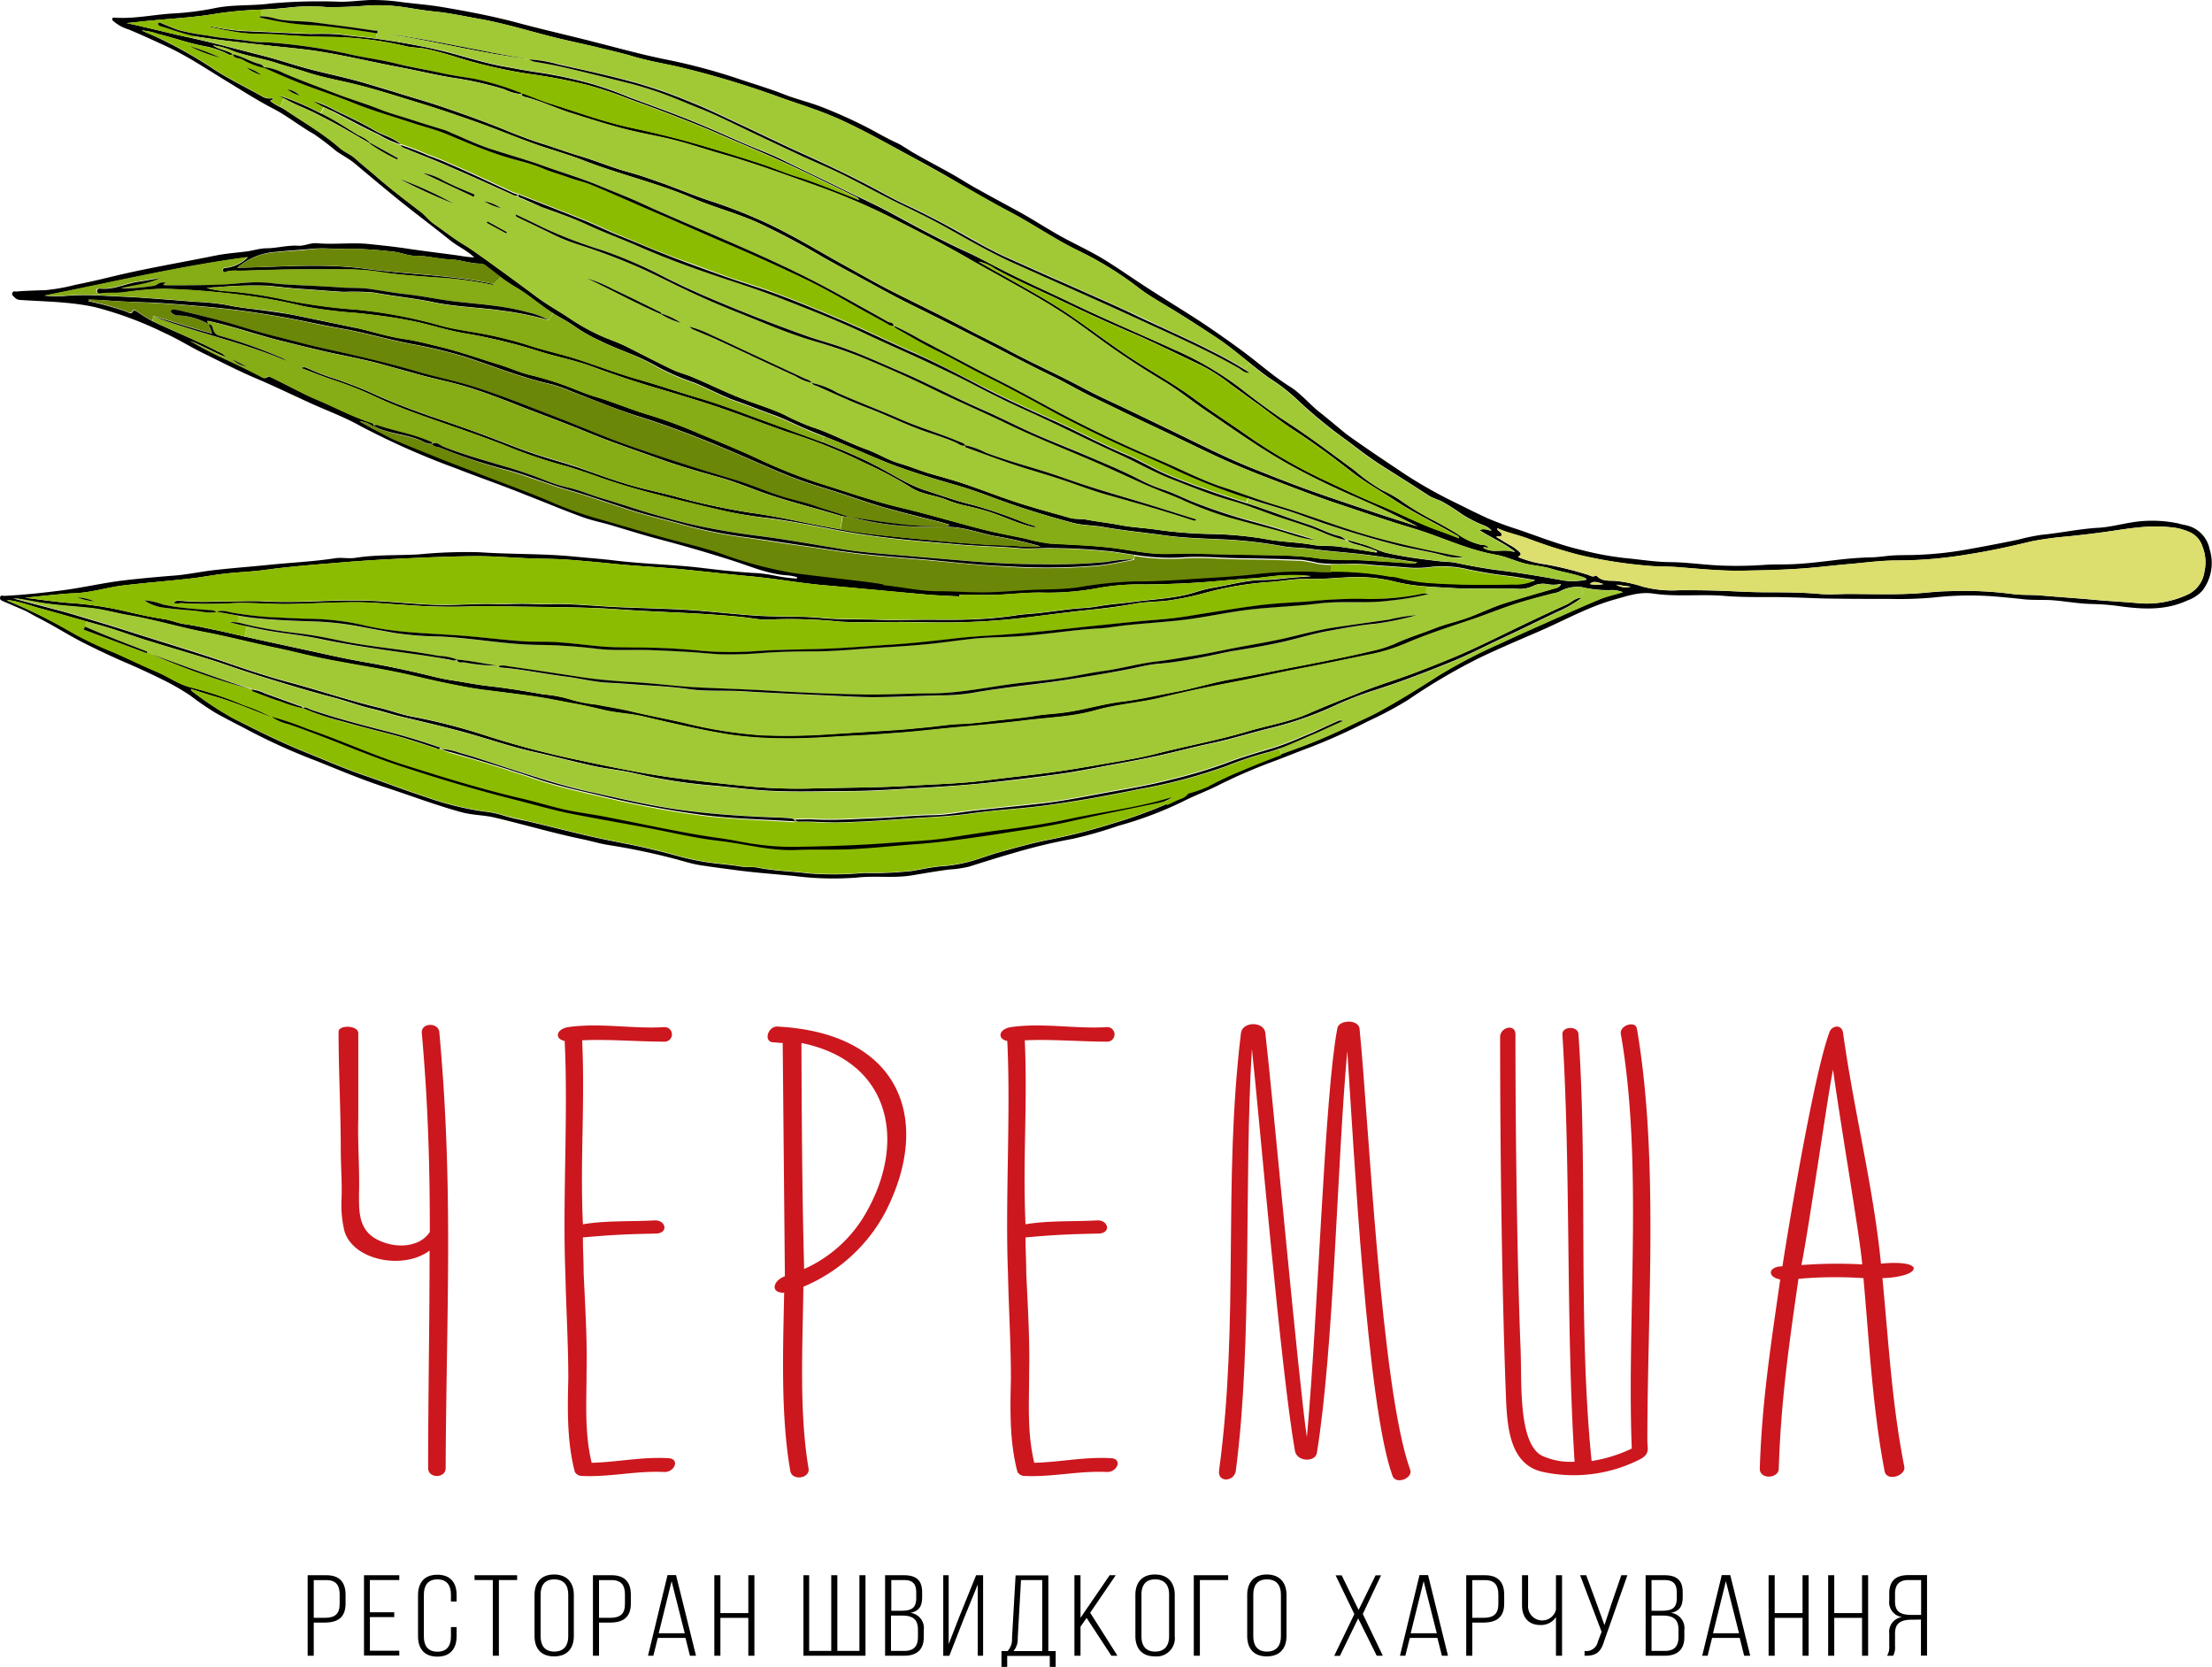 <?xml version="1.0" encoding="UTF-8"?> <svg xmlns="http://www.w3.org/2000/svg" viewBox="0 0 363.58 273.97"> <defs> <style>.cls-1{fill:#a1c935;}.cls-2{fill:#8cbc01;}.cls-3{fill:#6b8707;}.cls-4{fill:#86ac16;}.cls-5{fill:#dcde6e;}.cls-6{fill:#cc171e;}</style> </defs> <title>Ресурс 8</title> <g id="Слой_2" data-name="Слой 2"> <g id="Layer_2" data-name="Layer 2"> <path d="M60.92,0a33.72,33.72,0,0,1,5.21.36c2.18.27,4.39.44,6.55.8,4.23.72,8.45,1.52,12.6,2.64S93.81,5.89,98.06,7c3.94,1,7.86,2.09,11.85,2.87a97.56,97.56,0,0,1,11.92,3.24c2.38.79,4.78,1.51,7.12,2.43,1.94.76,4,1.24,6,2A79.87,79.87,0,0,1,142.64,21c1.5.78,3,1.68,4.52,2.37,1.13.49,2.16,1.3,3.27,1.91,2,1.14,4.11,2.24,6.15,3.39,1.29.73,2.52,1.53,3.81,2.25,2.17,1.21,4.35,2.39,6.53,3.57,3,1.61,5.79,3.53,8.81,5.08,1.92,1,3.87,1.94,5.71,3.06,2.38,1.46,4.66,3.08,7,4.59,2.5,1.62,5.05,3.19,7.56,4.79,2.83,1.81,5.58,3.74,8.28,5.73s4.95,4.06,7.67,5.76c1.89,1.17,3.27,2.94,5,4.29,1.09.85,4.14,3.4,4.3,3.53,3.26,2.35,6.61,4.57,9.95,6.8a77.24,77.24,0,0,0,8.29,4.63c1.62.81,3.25,1.62,4.9,2.38a52.21,52.21,0,0,0,5,1.86c3.46,1.17,6.87,2.55,10.44,3.38a51,51,0,0,0,7.3,1.36c2.39.22,4.77.62,7.16.66,3,0,6,.5,9,.58a64.7,64.7,0,0,0,6.67-.12c1.24-.1,2.52-.06,3.79-.09,2.62-.05,5.21-.38,7.82-.69,1.83-.22,3.69-.39,5.54-.45,1,0,2.07-.12,3.08-.24,1.62-.19,3.25-.11,4.87-.18a57.72,57.72,0,0,0,8-.84c2.88-.51,5.77-1.06,8.63-1.65a32.84,32.84,0,0,1,3.92-.81c3.15-.3,6.26-1,9.44-1.16,1.76-.12,3.49-.58,5.23-.86a20.72,20.72,0,0,1,7.53.11c.21,0,.42.12.63.16s.94.19,1.14.25a5,5,0,0,1,3.61,3.88,7.51,7.51,0,0,1-1.17,6.78,6,6,0,0,1-2.48,1.63c-3.68,1.71-7.52,1.46-11.4.91a39,39,0,0,0-4.47-.33c-2.05-.06-4.07-.42-6.11-.6-1.6-.13-3.21,0-4.82-.16-1.26-.15-2.53-.26-3.8-.38a53.09,53.09,0,0,0-11.13.08,63.36,63.36,0,0,1-7.16.23c-3.75,0-7.49,0-11.24-.08-3-.11-5.9-.24-8.85-.22-2.47,0-5,0-7.42-.22-3.8-.27-7.63.2-11.42-.36-2.18-.32-4.18.37-6.2.94-4.43,1.21-8.43,3.5-12.61,5.3-3.26,1.41-6.52,2.79-9.72,4.32a99.19,99.19,0,0,0-11.77,6.93,61.57,61.57,0,0,1-6.66,3.54,95.93,95.93,0,0,1-9.32,4.2c-2.27.84-4.51,1.77-6.78,2.6a88,88,0,0,0-8.67,3.81c-1.83.9-3.75,1.61-5.57,2.54a61.21,61.21,0,0,1-10.63,4,67,67,0,0,1-7.51,2.14,92.45,92.45,0,0,0-9.73,2.34c-2.41.69-4.8,1.44-7.19,2.2a17.74,17.74,0,0,1-3.32.49c-2.12.28-4.24.65-6.35,1-2.94.44-5.91,0-8.86.33a50.35,50.35,0,0,1-10.27-.26c-3.29-.32-6.58-.55-9.87-1-1.89-.25-3.79-.49-5.68-.79-1.34-.21-2.65-.65-4-1a110.57,110.57,0,0,0-10.85-2.28c-1.53-.22-3-.69-4.53-1-4.81-1-9.55-2.41-14.35-3.54-1.75-.41-3.57-.38-5.33-.85-4.26-1.15-8.37-2.73-12.55-4.09-3.84-1.26-7.56-2.82-11.3-4.33a99.38,99.38,0,0,1-11-4.93c-1.86-1-3.81-1.94-5.67-3a46.9,46.9,0,0,1-4.12-2.83,38.82,38.82,0,0,0-4.77-2.72c-2-1-4-1.91-6.05-2.79S16.45,107,14.42,106c-2.67-1.3-5.17-2.93-7.81-4.29-.78-.4-1.53-.82-2.29-1.24-.26-.14-2.94-1.27-3.78-1.64-.28-.13-.62-.23-.52-.66s.43-.22.68-.23c3.09-.15,6.16-.48,9.23-.87,3.57-.44,7.08-1.3,10.64-1.7,2.69-.31,5.41-.56,8.13-.77,2.19-.17,4.36-.66,6.55-.9,3-.34,6-.56,9.06-.87,3.61-.37,7.23-.53,10.82-1.08,1-.16,2.16.11,3.25-.06,3.47-.54,7-.38,10.46-.57a80.07,80.07,0,0,1,10-.35c5.1.36,10.23.2,15.32.69,2.35.23,4.7.4,7,.68,3.84.46,7.71.61,11.56.93,2.1.18,4.18.48,6.28.69,1.87.18,3.75.37,5.63.45a29,29,0,0,1,3.12.48,25.32,25.32,0,0,0,3.25.41,1.05,1.05,0,0,1,0-.24,8.79,8.79,0,0,0-1.41-.28c-3.33-.17-6.33-1.55-9.44-2.52-3.88-1.23-7.79-2.38-11.73-3.41-2.6-.68-5.16-1.49-7.74-2.26-1.61-.49-3.27-.8-4.85-1.37-3.19-1.15-6.31-2.48-9.47-3.7C82.65,79.81,78.77,78.48,75,77a128.09,128.09,0,0,1-15.8-7c-2.44-1.37-5.07-2.36-7.62-3.49C48.22,65,45,63.41,41.63,62c-2.84-1.23-5.57-2.66-8.34-4-2.13-1.06-4.16-2.34-6.33-3.31A59.44,59.44,0,0,0,15.68,50.5c-4-.9-8.13-.92-12.21-1.19a1.4,1.4,0,0,1-1.08-.43c-.19-.23-.52-.38-.35-.76s.49-.15.74-.2c.55-.1,3.78-.2,4.74-.23a33.1,33.1,0,0,0,4.93-.89c2.3-.45,4.58-1,6.86-1.55C24.65,44,30.07,43.09,35.45,42c1.64-.33,3.31-.45,5-.66,1.09-.13,2.19-.51,3.28-.53,1.76,0,3.47-.53,5.27-.42,1,.07,2-.5,3.1-.41,2.87.25,5.77-.17,8.62.14,2.1.22,4.23.44,6.33.76,2.82.43,5.68.75,8.51,1.15a19,19,0,0,0,2.39.28c-1.26-1.2-2.72-1.81-3.92-2.78-3.09-2.49-6.27-4.84-9.34-7.35-2.12-1.74-4.24-3.51-6.34-5.28-.94-.78-2.06-1.36-3.09-2.07a43.75,43.75,0,0,0-3.69-2.81c-2.32-1.3-4.38-3-6.76-4.22-2.72-1.4-5.28-3.09-7.9-4.66-3-1.84-6-3.84-9.24-5.38-2.15-1-4.33-2-6.52-2.92A6.57,6.57,0,0,1,18.68,3.5c-.13-.14-.31-.23-.22-.45s.33-.15.5-.14c3.09.19,6.13-.47,9.2-.68a48.05,48.05,0,0,0,7-.86C38.22.7,41.35,1,44.43.58A89.22,89.22,0,0,1,56,.29C57.63.29,59.28.06,60.92,0ZM66.54,1.2a29.64,29.64,0,0,0-6-.3,68.68,68.68,0,0,1-6.88.26,30.44,30.44,0,0,0-5.4,0c-1.34.14-2.67.28-4,.35L43,1.58a61.61,61.61,0,0,0-7.41.66c-3.79.66-7.65.82-11.48,1.21l-3.28.35C24,4.47,27.15,5.3,30.32,6l1.47.32c3.91.88,7.77,1.93,11.64,2.91,2.43.62,4.81,1.45,7.23,2.09,2.94.78,5.92,1.38,8.84,2.21,1.65.48,3.31,1,5,1.49,2.63.85,5.32,1.58,7.94,2.47,3.75,1.27,7.48,2.6,11.14,4.11,1.92.79,3.87,1.51,5.82,2.12s3.86,1.33,5.81,1.9c2.72.81,5.33,1.92,8.07,2.67,2,.54,3.94,1.25,5.9,1.94,2.47.9,4.9,1.92,7.4,2.75a82.79,82.79,0,0,1,9.1,3.54c4.6,2.11,8.91,4.79,13.34,7.23,2.66,1.46,5.3,3,8,4.34,3.85,1.94,7.74,3.8,11.55,5.81,2.45,1.3,5,2.49,7.4,3.81,2.81,1.5,5.7,2.85,8.56,4.27,2.44,1.2,4.81,2.55,7.29,3.69,3.38,1.57,6.72,3.19,10.07,4.81,4.78,2.29,9.49,4.74,14.44,6.69,3,1.2,6.06,2.41,9.12,3.5,3.77,1.35,7.58,2.6,11.37,3.87,2.06.68,4.13,1.32,6.2,2-3.17-1.61-6.35-3.15-9.6-4.55-3.79-1.64-7.53-3.42-11.14-5.4-4.91-2.69-9.49-6-14.12-9.12-2.28-1.56-4.42-3.32-6.8-4.75-2.62-1.57-5.19-3.21-7.71-4.95-3.1-2.12-6.05-4.46-9.21-6.5-4.84-3.12-10-5.75-15-8.62-4.05-2.35-8.23-4.47-12.4-6.6a107.76,107.76,0,0,0-12.71-5.45c-5.18-1.84-10.34-3.75-15.64-5.25-2.48-.7-4.92-1.54-7.41-2.19-2.27-.6-4.59-1-6.88-1.52-3.63-.82-7.16-2-10.7-3.09C91.3,17.74,89,16.65,86.6,16c-.31-.08-.75-.1-.91-.53.35-.17.65,0,1,.14,1.18.44,2.35.95,3.56,1.33,4.43,1.39,8.78,3,13.33,4,3.36.72,6.71,1.51,10,2.44,3.91,1.12,7.8,2.29,11.66,3.57,2,.65,3.88,1.48,5.87,2.09,2.43.74,4.77,1.71,7.14,2.63l3,1.2a1.11,1.11,0,0,0-.57-.53c-4-1.94-8-3.94-12.08-5.79-3.42-1.56-6.9-3-10.34-4.5-2.65-1.18-5.37-2.23-8.08-3.28-2.22-.87-4.45-1.67-6.69-2.48A62.29,62.29,0,0,0,96.68,14a90.47,90.47,0,0,0-9.58-1.84,80.45,80.45,0,0,1-12.79-3c-1.41-.42-2.82-.82-4.26-1.12-1.07-.23-2.21-.19-3.28-.44A57.65,57.65,0,0,0,54.18,6.08c-2.76,0-5.51-.16-8.25-.37-2.22-.17-4.45,0-6.7-.36-1.64-.26-3.26-.57-4.88-.93a1.85,1.85,0,0,1,.66,0,44.17,44.17,0,0,0,4.57.68l4.27.19c2.42.11,4.83.23,7.25.31a45.33,45.33,0,0,1,4.81.08c2,.29,3.92.43,5.88.69h.06c1.27.18,2.53.37,3.8.58,2.1.36,4.2.76,6.28,1.24,3.62.83,7.14,2.08,10.8,2.73,1.94.35,3.87.74,5.81,1a73.51,73.51,0,0,1,8.95,1.94,59.91,59.91,0,0,1,5.93,2.14c4.13,1.53,8.26,3,12.32,4.72,2.93,1.22,5.8,2.6,8.75,3.78,1.4.57,2.82,1.14,4.18,1.82,3.32,1.65,6.7,3.21,10,4.87,2.53,1.25,5.1,2.4,7.58,3.73,4,2.17,8.06,4.38,12.22,6.31C161,42.35,163.44,43.75,166,45c3.36,1.68,6.79,3.19,10.17,4.83,5.48,2.65,11.09,5,16.63,7.54a52.64,52.64,0,0,1,11.06,6.42c2.56,2,5.19,4,7.92,5.75,3.73,2.44,7.28,5.14,10.88,7.78a30.29,30.29,0,0,0,4.52,3.25A19.68,19.68,0,0,1,230,82.11a43.55,43.55,0,0,0,5.47,3.32c1.35.69,2.66,1.46,4,2.24a11.07,11.07,0,0,0,3.82,1.83c.47.08,1,0,1.39.45-.27.22-.58-.18-.85.06,1.15.78,2.43.44,3.67.49.48,0,1,.13,1.56.21-1.84-1.48-3.94-2.32-5.87-3.57.75-.36,1.31,0,2,.09a3.09,3.09,0,0,0-1.22-.85,21.39,21.39,0,0,1-3.78-1.94,33.25,33.25,0,0,0-2.8-1.8c-.83-.52-1.76-.68-2.55-1.19-2.54-1.66-5.11-3.27-7.67-4.9-1.94-1.23-3.76-2.62-5.57-4a79.71,79.71,0,0,1-8.31-6.8,29.92,29.92,0,0,0-4.54-3.54c-1.14-.79-2.22-1.65-3.3-2.52-1.75-1.4-3.47-2.84-5.34-4.09-2.59-1.72-5.19-3.41-7.83-5-1.69-1-3.44-2-5-3.19a56.3,56.3,0,0,0-9.72-6.05c-4.05-1.92-7.7-4.5-11.66-6.58-3-1.57-5.95-3.25-8.89-5s-6-3.39-9-5c-3.18-1.73-6.35-3.48-9.65-5s-6.54-2.51-9.84-3.66a150.27,150.27,0,0,0-17.26-5.19c-2.39-.52-4.82-.94-7.17-1.64-1.92-.58-3.89-1-5.85-1.49S94,6.84,92,6.36C87.5,5.29,83.1,3.85,78.54,3.06c-2.35-.41-4.69-.93-7.08-1.16C69.81,1.74,68.18,1.45,66.54,1.2ZM26,5.59A10.4,10.4,0,0,0,23.26,5c1.27.56,2.29,1,3.28,1.47a72.65,72.65,0,0,1,8.15,4.62c2.63,1.77,5.49,3.14,8.26,4.68a2.42,2.42,0,0,0,1.83.38s.07.08.13.17l-.52.24a7.1,7.1,0,0,0,1.59,1,9.88,9.88,0,0,1,1,.56c3,2,6.11,3.79,8.83,6.18.79.69,1.86,1.08,2.63,1.79,1.15,1.05,2.36,2,3.52,3,2.3,2,4.73,3.85,7.16,5.7.76.58,1.32,1.37,2.1,1.92,1.77,1.24,3.47,2.59,5.33,3.69,1.41.83,9.28,6.59,11.53,8.3,1.81,1.38,3.81,2.44,5.69,3.72A35.1,35.1,0,0,0,98.35,55c1.49.7,3.09,1.2,4.57,1.94,2.52,1.26,5,2.57,7.55,3.78,1.12.53,2.34.82,3.47,1.31,2.41,1,4.77,2.18,7.19,3.16,2.59,1.05,5.29,1.79,7.83,3a38.59,38.59,0,0,0,4.5,2c3.09,1,5.89,2.57,8.92,3.65,1.86.66,3.53,1.76,5.46,2.32,1.5.43,2.95,1,4.46,1.51,1.89.58,3.81,1.07,5.7,1.69,3,1,5.92,2.12,8.9,3.12s6,1.79,9,2.64c.91.26,1.86.13,2.79.31,1.87.35,3.78.56,5.67.92s4,.44,5.92.74a73.23,73.23,0,0,0,8.24.68,61.32,61.32,0,0,1,9.38.81c2.64.52,5.32.51,8,1,1.29.23,2.65.09,4,.25,2.13.27,4.25.65,6.37,1,0-.08.05-.16.08-.23a14.45,14.45,0,0,0-2-.69c-1-.41-2.14-.44-3-1.15a17.21,17.21,0,0,1,2.44.65c1.49.34,2.8,1.18,4.28,1.51,2.81.63,5.67,1,8.52,1.33.9.11,1.81.08,2.7.26,2.53.53,5.07,1,7.63,1.3,3.38.43,6.72,1,10.08,1.61a10.9,10.9,0,0,0,3.81-.14c-.12-.15-.16-.25-.23-.28-1.78-.7-3.7-.93-5.52-1.5-1.31-.4-2.68-.5-4-.78-1.77-.38-3.37-1.22-5.16-1.53a32.4,32.4,0,0,1-3.5-.84c-3.4-1-6.64-2.46-10-3.47-4.27-1.27-8.48-2.74-12.7-4.15-3.57-1.19-7.08-2.58-10.61-3.92-3.28-1.24-6.53-2.58-9.71-4.08-3.42-1.61-6.81-3.28-10.25-4.88-3.15-1.46-6.24-3-9.38-4.51-2.24-1.07-4.38-2.35-6.61-3.44-4.16-2-8.24-4.19-12.36-6.29-3.4-1.73-6.81-3.46-10.23-5.14-2.65-1.29-5.24-2.7-7.82-4.12-2.79-1.53-5.6-3-8.34-4.6-2.93-1.72-5.93-3.3-9-4.77-3.68-1.79-7.68-2.76-11.44-4.37-5.85-2.52-12.1-3.92-18-6.23-2.7-1.06-5.54-1.81-8.28-2.8C84.36,22.4,81.27,21.1,78.12,20c-3.33-1.18-6.68-2.3-10.07-3.33-3.08-.95-6.15-1.93-9.28-2.72-2.79-.71-5.64-1.18-8.38-2.08-1.68-.55-3.39-1-5.07-1.55-2.28-.74-4.67-1.1-7-1.91A11.52,11.52,0,0,0,35,7.46c1,.71,2.3.77,3.31,1.42l0,0a.8.8,0,0,1-.88,0,14,14,0,0,0-3.69-1.27C31.06,7.13,28.57,6.21,26,5.59Zm137.5,38.55A6.87,6.87,0,0,0,160.82,43c2.84,1.6,5.68,3.19,8.51,4.8,2.43,1.37,4.82,2.81,7.11,4.4,2.95,2.05,5.82,4.22,8.81,6.23,3.61,2.43,7.49,4.49,11,7.09,2.85,2.11,5.83,4,8.74,6.06a86.12,86.12,0,0,0,12.58,7.27c3.13,1.46,6.26,3,9.46,4.28,3,1.25,5.91,2.78,9,3.91,1.23.44,2.45.91,3.79,1.42-.09-.23-.1-.32-.14-.33-3.45-2-7-3.67-10.36-5.86-2.38-1.57-4.86-2.94-7.13-4.71-3.05-2.37-6.13-4.68-9.38-6.78-1.89-1.23-3.71-2.61-5.54-4-1.67-1.19-3.32-2.41-5-3.62a29.8,29.8,0,0,0-4.82-3.11c-3.87-1.83-7.69-3.76-11.6-5.43-4.31-1.84-8.55-3.82-12.76-5.83C169.89,47.29,166.62,45.86,163.49,44.14ZM64.57,41.36A63.67,63.67,0,0,0,57,40.89c-1.9.06-3.83-.18-5.7,0s-4,.3-6,.51A10.76,10.76,0,0,0,39,44c7.11-.09,14.13-.76,21.11.19s14.13,1,21.07,2.51c-.1.1-.19.15-.27.13a61.15,61.15,0,0,0-9.62-1.23c-2.84-.24-5.7-.41-8.52-.84a36.62,36.62,0,0,0-5.32-.46c-2.83,0-5.65-.05-8.48,0-3.23,0-6.46.15-9.7.23a5.53,5.53,0,0,0-1.94.12c-.25.1-.58.3-.67-.14s.23-.45.54-.48a2.65,2.65,0,0,0,.55-.1,5.94,5.94,0,0,0,3-1.65c-11.26,1.49-22.3,4.14-33.41,6.32a19.85,19.85,0,0,0,3.18.06,42.48,42.48,0,0,1,5.86-.08c1.45.06,2.89.16,4.34.21,2.27.1,4.55.3,6.82.46,1.49.11,3,.24,4.46.36a39.76,39.76,0,0,1,5.33.53c1.24.28,2.51.45,3.78.61,2.35.28,4.68.59,7,1,1.86.37,3.74.77,5.61,1.16S57.22,53.64,59,54c2.44.56,4.85,1.32,7.32,1.69,2,.28,3.9.79,5.82,1.25,3.39.81,6.69,2,10,3,1.65.52,3.24,1.24,4.91,1.66a53.3,53.3,0,0,1,5.66,1.69c1.71.62,3.38,1.38,5.13,1.9,3.1.91,6.06,2.21,9.17,3.1a79.76,79.76,0,0,1,8,3c3.45,1.41,6.9,2.83,10.27,4.43a83.43,83.43,0,0,0,10.35,4c4.07,1.29,8.13,2.68,12.3,3.68,4.57,1.09,9.07,2.44,13.62,3.61,2.35.59,4.74,1,7.11,1.53a27.48,27.48,0,0,0,3.88.78c3.63.22,7.27.31,10.88.79,2.17.29,4.33.72,6.51.87,2.36.14,4.75-.12,7.13,0s4.51.09,6.77.16c4.39.14,8.79,0,13.15.67a46.56,46.56,0,0,0,5.66.2c3.06.14,6.11.37,9.16.56a1.81,1.81,0,0,0,1.15-.16c-2.86-.42-5.65-.9-8.46-1.25s-5.93-.54-8.87-.94c-1.61-.23-3.25-.17-4.83-.46a72.67,72.67,0,0,0-10.2-1.13c-3.09-.14-6.21-.23-9.27-.66-3.3-.46-6.61-.77-9.89-1.35-1.66-.3-3.38-.26-5-.67a138.29,138.29,0,0,1-14.18-4.53q-3-1.11-6-1.95c-3.45-1-6.86-2.06-10.19-3.34-2.52-1-5-2.1-7.45-3.14-1.05-.44-2.1-.86-3.15-1.28s-2.1-.84-3.13-1.28c-1.71-.73-3.36-1.59-5.11-2.22-2.09-.74-4.15-1.59-6.25-2.32-2.36-.83-4.54-2.07-6.85-3a39.87,39.87,0,0,1-5.79-2.48A37.46,37.46,0,0,0,103.24,58c-1.61-.66-3.23-1.29-4.78-2.07a26.3,26.3,0,0,1-3.93-2.23c-1.14-.83-2.42-1.46-3.62-2.2q-.25-.15-.51-.33c-1.93-1.28-3.67-2.83-5.71-4a24.16,24.16,0,0,1-2.41-1.62c-.78-.59-1.54-1.2-2.33-1.78a1.55,1.55,0,0,0-.91-.43c-1.7,0-3.3-.63-5-.69-1.94-.07-3.81-.63-5.79-.59C67.11,42.05,65.81,41.47,64.57,41.36Zm-48,8c-.67-.05-1.34-.08-2-.11l0,.27a52.75,52.75,0,0,1,6.18,1.69c.36.13.85.62,1.17-.15.05-.13.29,0,.52.1a24.1,24.1,0,0,0,2.66,1.65C28.69,54.51,32.45,56,36,57.87a2.6,2.6,0,0,1,1.22.87c-2.13-.85-4-1.94-6-2.73,1.56.86,3.1,1.74,4.71,2.5,2.44,1.14,4.89,2.28,7.27,3.55.56.29.8-.29,1.2-.12s1.05.5,1.58.76c2,1,4,2.07,6,2.93,3,1.26,5.86,2.8,9,3.84.17.06.47.15.46.38a.51.51,0,0,1-.12.27,3.72,3.72,0,0,0-2.23-.86c1.67.93,3.36,1.83,5.1,2.62,2.7,1.21,5.46,2.27,8.2,3.38,2.21.89,4.45,1.71,6.68,2.59,3.75,1.47,7.55,2.81,11.26,4.39a61.16,61.16,0,0,0,7.22,2.66c2.17.61,4.34,1.26,6.51,1.88,1.79.52,3.57,1,5.36,1.52,3,.82,6.08,1.48,9,2.51A67.13,67.13,0,0,0,130.34,94c4.06.6,16.33,1.83,14.8,2,3,.31,6,1.06,9.07,1,2.16,0,4.33.12,6.49.17,2.74.07,5.47-.21,8.21-.36s5.46-.07,8.16-.43a68.51,68.51,0,0,1,9.46-1c3.95,0,7.89-.3,11.83-.54,2.6-.15,5.22-.33,7.81-.61a64,64,0,0,1,10-.41c.87,0,1.73.06,2.6.08a51.83,51.83,0,0,1,9.31.75c.54.11,1.11.08,1.66.24a28.76,28.76,0,0,0,5.9.92c4.36.29,8.73.27,13.1.19a7.65,7.65,0,0,0,3.6-.67c-1.61-.25-3.07-.53-4.54-.7-2.1-.23-4.17-.6-6.24-1a18.13,18.13,0,0,0-6.1-.49,18.18,18.18,0,0,1-4.17.13c-2.17-.2-4.35-.29-6.52-.51-2-.19-4,0-6-.09a19.26,19.26,0,0,1-2.15-.16,25.65,25.65,0,0,0-2.65-.5c-3.35-.14-6.7-.22-10.05-.26s-6.48-.39-9.73-.13a35.42,35.42,0,0,1-7.7-.43c-1.09-.15-2.18-.33-3.28-.5a93.07,93.07,0,0,0-10-.6c-1.91-.08-3.85.17-5.75,0-3.42-.3-6.87-.32-10.29-.65-3-.28-5.93-.49-8.89-.8-3.86-.4-7.71-.94-11.53-1.68-3.48-.68-6.95-1.37-10.46-1.82A71.72,71.72,0,0,1,119.12,84q-6.42-1.47-12.79-3.15c-2.47-.65-4.88-1.39-7.28-2.22-2.19-.76-4.36-1.56-6.59-2.16a80.45,80.45,0,0,1-9.2-3.15c-2.79-1.12-5.62-2.11-8.46-3.1-4.4-1.55-8.84-3-13.08-5a62.23,62.23,0,0,0-6.85-2.73c-1.78-.59-3.52-1.32-5.41-2a1.08,1.08,0,0,1,1,0,39.58,39.58,0,0,0,5.12,1.94c1.87.67,3.73,1.37,5.53,2.18,3,1.39,6.15,2.58,9.28,3.69,2.95,1,5.91,2,8.85,3.1,2.73,1,5.42,2.12,8.17,3.07s5.53,1.64,8.25,2.6S101,79,103.71,79.77c2.35.68,4.74,1.17,7.11,1.79a111.28,111.28,0,0,0,12.27,2.68c2.3.32,4.6.73,6.88,1.19,2.72.54,5.43,1.11,8.16,1.58,1.6.28,3.2.53,4.81.73,4,.48,7.93.82,11.89,1.2,2.25.21,4.51.39,6.75.53,1.89.12,3.77.15,5.66.27a19.29,19.29,0,0,0,3.81.06,69.08,69.08,0,0,0-7.79-1.75c-2.58-.54-5.06-1.51-7.77-1.45.09-.36.5,0,.55-.38L155,85.91c-3.22-.84-6.47-1.61-9.67-2.52-2.55-.73-5-1.63-7.55-2.46-2.33-.75-4.69-1.42-7-2.3-3.89-1.48-7.67-3.27-11.52-4.87-4.74-2-9.51-3.83-14.42-5.37-3.63-1.14-7.15-2.62-10.73-4a25.2,25.2,0,0,0-3.5-1.25c-1.49-.33-3-.73-4.39-1.19-3.34-1-6.61-2.3-9.94-3.37a79,79,0,0,0-8.63-2.05c-3.92-.76-7.77-1.89-11.71-2.58-2.35-.41-4.67-.92-7-1.38-4.75-.93-9.54-1.64-14.36-2.1-3.27-.3-6.55-.59-9.84-.75C22,49.64,19.3,49.54,16.59,49.31ZM356.65,86.65c-3.67-.4-7.23.31-10.83.81-2,.28-4.06.49-6.09.73a53.08,53.08,0,0,0-5.87.81c-3.44.83-6.9,1.59-10.4,2.13a70.82,70.82,0,0,1-11.56,1c-2.64,0-5.3.36-7.95.59-2.09.18-4.17.42-6.26.61-3.76.34-7.53.41-11.3.48-3.56.06-7.12-.32-10.67-.59-1.51-.12-3.05-.07-4.56-.2a78.78,78.78,0,0,1-11.52-1.77,80.42,80.42,0,0,1-8.48-2.71c-1.66-.61-3.39-.94-5-1.69-.12.3.09.32.16.41s.6.37.5.73-.55,0-.87.28c.93.55,1.8,1.12,2.72,1.61a8.07,8.07,0,0,1,1,.78c.5.42.28.65-.16.9a18,18,0,0,0,4.57,1.22A56.45,56.45,0,0,1,261,94.48c.39.13.79.44,1.25.15.05,0,.15-.06.17,0,1,1.09,2.33.72,3.52.9a20.17,20.17,0,0,1,4,.88,18.93,18.93,0,0,0,6.18.6c2.07,0,4.15,0,6.22.08,2.48.07,4.94.24,7.42.26,3.12,0,6.24,0,9.36.28,1.59.14,3.2,0,4.8,0,3.56,0,7.12.13,10.67-.06,1.88-.11,3.75-.36,5.63-.39a61.53,61.53,0,0,1,10.42.44c1.58.23,3.21.11,4.81.26,3,.26,6,.45,9,.73,2.41.22,4.86.33,7.28.56a15.94,15.94,0,0,0,7.87-1.45A4.87,4.87,0,0,0,362.33,94,7,7,0,0,0,362,89.8a3.81,3.81,0,0,0-2.21-2.38l-.52-.22c-.06,0-.88-.28-1-.3A9.83,9.83,0,0,0,356.65,86.65ZM263.55,96c-1.36-.47-1.79-.47-2.22,0A5.69,5.69,0,0,0,263.55,96Zm4.46.42-2.36-.33A3,3,0,0,0,268,96.44ZM254.27,96a3.68,3.68,0,0,0-2.27.31,5.12,5.12,0,0,1-2.23.48c-3.64-.2-7.29.08-10.94-.14-1.49-.09-3-.15-4.44-.27a30.74,30.74,0,0,1-5.19-.8,25.35,25.35,0,0,0-7.25-.72c-2.29.1-4.58.35-6.89.29s-4.4.39-6.6.52a53.88,53.88,0,0,0-10.18,1.72,47.62,47.62,0,0,1-6.47,1.34c-1.79.2-3.62.18-5.39.51-2.43.44-4.9.73-7.35,1-4,.39-8,1-12,1.43a111.15,111.15,0,0,1-11.82.63c-2.77,0-5.56-.1-8.34-.07-2.94,0-5.88.11-8.81-.06a80.71,80.71,0,0,0-10.55-.39,14.94,14.94,0,0,1-3.41-.08c-2.08-.32-4.18-.49-6.27-.64-4.24-.32-8.49-.45-12.72-.69-2.33-.12-4.65-.33-7-.42-4.79-.19-9.58-.2-14.37-.27-2.23,0-4.46-.07-6.69,0a98.93,98.93,0,0,1-10.76-.28C63.7,99.26,61.1,99,58.48,99c-3.59,0-7.19.22-10.78.29-3.08.06-6.17-.25-9.28-.14a73.08,73.08,0,0,1-8.63,0c-.29,0-.61.15-.93.09a.61.61,0,0,1-.32-.18,1.35,1.35,0,0,1,1.25-.29,41.84,41.84,0,0,0,6,.1c2.62.05,5.25-.17,7.87,0,3.75.18,7.49,0,11.22-.12,2.54-.08,5.09-.05,7.61.09,4,.22,7.95.71,11.94.59,2.29-.06,4.57-.2,6.86-.14,2.07.06,4.13-.1,6.2,0,1.52.09,3.08,0,4.61,0,3.1.05,6.17.35,9.27.5,3.94.18,7.89.24,11.84.48,4.14.26,8.28.82,12.42,1,3.12.13,6.27,0,9.37.31s6.09.17,9.13.29c2.72.11,5.46,0,8.19,0,2.53,0,5.06.06,7.59-.07a61.93,61.93,0,0,0,6.93-.62c1.3-.23,2.64-.26,3.95-.41,1.82-.21,3.63-.46,5.44-.67,1.33-.15,2.68-.15,4-.39,2.12-.39,4.25-.52,6.36-.8,2.74-.36,5.5-.5,8.21-1.11,1.51-.34,3-.93,4.48-1.16,2.76-.45,5.46-1.27,8.3-1.3,1.82,0,3.64-.3,5.45-.44.84-.07,1.68-.12,2.51-.17a23.88,23.88,0,0,0-4.05-.17c-1.87,0-3.73.39-5.58.49-2.3.13-4.58.36-6.87.55-3.59.29-7.21.42-10.81.46a38.9,38.9,0,0,0-7.62.58,44.68,44.68,0,0,1-9.58.76c-2.87,0-5.72.39-8.59.39-1.59,0-3.19,0-4.78,0,0,.41.44.12.52.27-1.95-.11-3.94-.16-5.92-.34-5.46-.47-10.92-1-16.38-1.49-4.14-.34-8.23-1.11-12.35-1.49-3.78-.35-7.55-.78-11.33-1.16s-7.58-.52-11.36-.91c-2.51-.26-5-.49-7.54-.68-2.2-.16-4.41-.14-6.61-.23-2.74-.11-5.48-.35-8.21-.34-4,0-7.95.19-11.93.37-3.48.16-7,.37-10.43.66-4.16.35-8.34.65-12.49,1.22-2.17.3-4.37.36-6.55.61-2,.22-3.94.61-5.93.83-3.59.4-7.2.68-10.8,1.11-2.72.34-5.36,1.2-8.13,1.29-1.94.06-6.12.56-8.09.73,1.53.21,5.37.72,6.92.84a58.06,58.06,0,0,1,9.25,1.32c2.18.52,4.39,1,6.64,1.36,1.14.16,2.25.67,3.36.82,1.79.24,3.51.66,5.25,1,1.56.33,3.12.7,4.68,1.06l2.38.53,9.22,2c2.86.63,5.73,1.26,8.62,1.75,3,.52,6.06,1.17,9.06,1.87,1.5.36,3,.75,4.52,1,2.16.31,4.29.76,6.47,1,3,.33,5.92.83,8.87,1.35A21.8,21.8,0,0,1,94,115a22.58,22.58,0,0,0,4,.77c1.94.38,3.91.68,5.84,1.14,2.9.69,5.83,1.23,8.73,1.9a72.61,72.61,0,0,0,12.51,2,100.35,100.35,0,0,0,11-.14l10.29-.65c2.08-.11,4.15-.34,6.22-.53,1.74-.17,3.48-.47,5.22-.52s3.68-.29,5.49-.51c2.31-.29,4.64-.45,6.93-.84,1.52-.26,3.06-.31,4.58-.52,3.24-.41,6.37-1.41,9.6-1.8,3-.36,5.83-1.07,8.75-1.59s5.81-1.43,8.75-2q3.7-.67,7.39-1.42c5.45-1.08,10.92-2.06,16.33-3.35a19.42,19.42,0,0,0,3.63-1.16c2.17-1,4.49-1.7,6.72-2.59,1.55-.61,3.18-1,4.75-1.5,2.32-.78,4.51-1.93,6.84-2.64,2.75-.85,5.52-1.65,8.28-2.44a1.09,1.09,0,0,0,.75-.65A5.76,5.76,0,0,1,254.27,96Zm5.93.53a5.88,5.88,0,0,0-3.84.68,5.26,5.26,0,0,1-1.14.38c-2.12.55-4.26,1.1-6.35,1.79-2.48.81-4.89,1.81-7.37,2.63-3.48,1.17-7,2.3-10.36,3.75a28.45,28.45,0,0,1-5.69,1.78c-3.77.76-7.53,1.57-11.32,2.29-4,.75-7.89,1.65-11.86,2.4s-7.69,1.56-11.5,2.48c-3.54.85-7.17,1.08-10.69,2.07-3.77,1.07-7.73,1.18-11.62,1.66-4.39.55-8.82.89-13.23,1.32-2.42.24-4.83.52-7.26.7s-4.74.37-7.13.47c-4,.17-8.06.55-12.11.47a62,62,0,0,1-8.73-.62c-4.82-.79-9.57-1.92-14.32-3-2.05-.48-4.14-.55-6.19-1-1.59-.37-3.18-.76-4.79-1.05-2.31-.41-4.6-.91-6.93-1.25-2.58-.38-5.17-.71-7.75-1-2.43-.31-4.83-.79-7.22-1.28s-4.64-1.08-7-1.57c-4.18-.87-8.42-1.51-12.62-2.35-2.63-.53-5.24-1.24-7.88-1.78-3.84-.79-7.63-1.81-11.48-2.54-4.24-.81-8.36-2.08-12.62-2.8-2-.34-4-.92-6-1.16-2.88-.33-5.79-.46-8.65-.93-.23,0-4-.77-4.31-.69,2.12.6,7.74,2,9.65,2.58,3,.9,6,1.78,9,2.74,5.7,1.83,11.44,3.53,17.1,5.48,3.09,1.07,6.22,2.08,9.38,2.94,5,1.33,9.87,3,14.89,4.2,1.84.43,3.63,1.13,5.48,1.47A99.82,99.82,0,0,1,80.16,121a148.57,148.57,0,0,0,14.77,3.89c5.53,1.18,11.06,2.34,16.67,3.06,4.16.54,8.33,1,12.52,1.39a87,87,0,0,0,9.69.24c5.22-.14,10.45-.11,15.66-.43,4.18-.26,8.37-.34,12.53-.88,3.48-.45,7-.81,10.45-1.27,2.48-.34,5-.74,7.43-1.17,3.39-.61,6.82-1.09,10.16-1.94,5-1.29,10.09-2.19,15.05-3.68,3.39-1,6.92-1.56,10.17-3,2.69-1.19,5.43-2.24,8.14-3.34,3-1.22,6.13-2.14,9.17-3.29,2.57-1,5.15-2,7.65-3.08,2.66-1.16,5.28-2.45,7.9-3.73,3.13-1.51,6.26-3,9.42-4.43.77-.35,1.37-1.07,2.48-1.12a18.69,18.69,0,0,1-3.06,1.89c-3.32,1.52-6.57,3.18-9.89,4.71-2.72,1.25-5.37,2.66-8.14,3.8-4.3,1.75-8.62,3.43-13.05,4.83a58.13,58.13,0,0,0-6.43,2.49,57.69,57.69,0,0,1-10.31,3.64c-3.38.81-6.7,1.88-10.1,2.59-3,.63-6,1.45-9.08,2.12-2.48.54-5,1-7.48,1.45s-5.12,1-7.7,1.37c-3.77.54-7.55,1-11.35,1.43s-7.8.72-11.71.93-7.78.5-11.67.54c-4.68,0-9.36.2-14.05-.07-3.17-.19-6.32-.64-9.48-.89a87.13,87.13,0,0,1-12.4-2c-2.15-.48-4.37-.69-6.52-1.15-3.34-.73-6.64-1.61-10-2.36-3.85-.87-7.57-2.18-11.38-3.22-3.37-.92-6.78-1.71-10.18-2.52-1.75-.42-3.47-1-5.21-1.39-2.06-.51-4-1.25-6.09-1.79-3.84-1-7.64-2.17-11.43-3.33-2.49-.77-5-1.63-7.42-2.46C32,107.59,28,106.45,24,105.21c-2.56-.8-5.07-1.76-7.66-2.47l-2.16-.61c-2.67-.75-5.33-1.53-8-2.25-.62-.16-4.21-1.4-5.06-1.19a86.62,86.62,0,0,1,10,4.85,56.55,56.55,0,0,0,7.64,3.7c2.39,1.06,4.76,2.19,7.16,3.23,1.83.79,3.42,2,5.44,2.49a59.83,59.83,0,0,1,8.81,2.92,28.55,28.55,0,0,1,4.48,1.93.65.65,0,0,1-.28,0c-3-1.17-6-2.45-9.15-3.36-1.27-.36-2.51-.78-3.84-1.2.06.18.06.26.11.29A55.1,55.1,0,0,0,38.2,118c4,2.05,8,4.05,12.17,5.72,3.19,1.29,6.35,2.68,9.63,3.79s6.53,2.39,9.84,3.45a49.41,49.41,0,0,0,9.65,2.42,15.71,15.71,0,0,1,3,.59c1.36.43,2.76.73,4.14,1,3,.7,6,1.47,9,2.18,2.81.68,5.64,1.21,8.46,1.78,2.24.46,4.48,1,6.67,1.6a44.12,44.12,0,0,0,5,1.13c2,.33,4,.44,6,.77,1,.17,2,0,2.91.21,2.74.54,5.54.58,8.29.93a55.92,55.92,0,0,0,9.06-.08,59.37,59.37,0,0,0,7.89-.33c1.68-.28,3.34-.66,5-.78a23.93,23.93,0,0,0,5.29-1c1.39-.43,2.76-.93,4.15-1.32,2.83-.79,5.66-1.57,8.54-2.12a98.54,98.54,0,0,0,10.3-2.67,77.83,77.83,0,0,0,8.55-3.1c.51-.22,1-.46,1.52-.7.69-.33,1.52-.46,2-1.19a20.79,20.79,0,0,0,3.25-1.13,57,57,0,0,1,5.71-2.69c2.1-.89,4.23-1.73,6.37-2.53l3.55-1.3a86.62,86.62,0,0,0,8-3.5c1.5-.74,3.05-1.39,4.5-2.19,3.35-1.83,6.6-3.86,9.81-5.92a85.63,85.63,0,0,1,9.87-5.15c2.75-1.29,5.53-2.52,8.31-3.76s5.5-2.47,8.28-3.62c1.15-.48,2.38-.73,3.83-1.17a6.06,6.06,0,0,0-1.56-.35,18.61,18.61,0,0,1-4.36-.3C260.65,96.65,260.42,96.6,260.2,96.56Z"></path> <path class="cls-1" d="M60.58.9a29.64,29.64,0,0,1,6,.3c1.64.25,3.27.54,4.92.7,2.39.23,4.73.75,7.08,1.16,4.56.79,9,2.23,13.45,3.3,2,.48,4.11.91,6.15,1.4s3.93.91,5.85,1.49c2.35.7,4.78,1.12,7.17,1.64a150.27,150.27,0,0,1,17.26,5.19c3.3,1.15,6.65,2.21,9.84,3.66s6.47,3.25,9.65,5c3,1.64,6,3.31,9,5s5.89,3.39,8.89,5c4,2.08,7.61,4.66,11.66,6.58a56.3,56.3,0,0,1,9.72,6.05c1.57,1.19,3.32,2.15,5,3.19,2.64,1.63,5.24,3.32,7.83,5,1.87,1.25,3.59,2.69,5.34,4.09l-.84,1a64.19,64.19,0,0,0-5.63-3.11c-2.63-1.36-5.35-2.56-8-3.82-2.1-1-4.19-2-6.3-2.94-3.07-1.4-6.16-2.75-9.25-4.13-2.52-1.11-5-2.22-7.56-3.35-1.56-.7-3.13-1.36-4.64-2.16-2.68-1.42-5.29-3-8-4.39-2.13-1.13-4.28-2.23-6.48-3.24s-4.22-2.21-6.34-3.31c-3.34-1.73-6.73-3.34-10.17-4.89-3.65-1.64-7.24-3.41-10.87-5.1-2.44-1.12-4.84-2.33-7.35-3.32a83.84,83.84,0,0,0-9.5-3.37c-4.18-1.11-8.41-2-12.63-3A22.8,22.8,0,0,0,87,9.77l-.25-.07C79,8.47,71.37,6.51,63.57,5.56c.75.11,1.5.23,2.24.37l-.16,1c-1.27-.21-2.53-.4-3.8-.58h-.06l.1-.85c.09,0,.16,0,.18-.19.06-.34-.28-.23-.46-.25-1.38-.2-2.75-.41-4.13-.6l-5.93-.77c-2-.25-4-.12-6-.54A10.17,10.17,0,0,0,43,2.68L43,1.58l1.34-.06c1.33-.07,2.66-.21,4-.35a30.44,30.44,0,0,1,5.4,0A68.68,68.68,0,0,0,60.58.9Z"></path> <path class="cls-2" d="M43,1.58,43,2.68a2.19,2.19,0,0,0-.36,0c.08.09.11.16.16.17a45.2,45.2,0,0,0,9.32,1.3c3.16.29,6.28.74,9.42,1.22a2.25,2.25,0,0,0,.33.08l-.1.85c-2-.26-3.93-.4-5.88-.69a45.33,45.33,0,0,0-4.81-.08c-2.42-.08-4.83-.2-7.25-.31l-4.27-.19A44.17,44.17,0,0,1,35,4.38a1.85,1.85,0,0,0-.66,0c1.62.36,3.24.67,4.88.93,2.25.35,4.48.19,6.7.36,2.74.21,5.49.35,8.25.37A57.65,57.65,0,0,1,66.77,7.61c1.07.25,2.21.21,3.28.44,1.44.3,2.85.7,4.26,1.12a80.45,80.45,0,0,0,12.79,3A90.47,90.47,0,0,1,96.68,14a62.29,62.29,0,0,1,6.77,2.34c2.24.81,4.47,1.61,6.69,2.48,2.71,1.05,5.43,2.1,8.08,3.28,3.44,1.53,6.92,2.94,10.34,4.5,4.06,1.85,8.06,3.85,12.08,5.79a1.11,1.11,0,0,1,.57.53l-3-1.2c-2.37-.92-4.71-1.89-7.14-2.63-2-.61-3.9-1.44-5.87-2.09-3.86-1.28-7.75-2.45-11.66-3.57-3.32-.93-6.67-1.72-10-2.44-4.55-1-8.9-2.62-13.33-4-1.21-.38-2.38-.89-3.56-1.33-.31-.11-.61-.31-1-.14h0c0-.26-.23-.27-.39-.32A45.63,45.63,0,0,0,78,13c-1.88-.36-3.79-.61-5.66-1C70,11.44,67.5,11,65.09,10.44c-2.76-.68-5.62-1-8.38-1.69A92.22,92.22,0,0,0,44.66,7c-1.06-.12-2.19,0-3.22-.19-2.46-.43-5-.53-7.43-1a36.49,36.49,0,0,1-4.66-.89c-.93-.33-1.84-.72-2.75-1.1-.21-.08-.47-.21-.58,0s.12.38.36.45c1.83.54,3.6,1.22,5.49,1.62l-.08.37L30.32,6C27.15,5.3,24,4.47,20.79,3.8l3.28-.35c3.83-.39,7.69-.55,11.48-1.21A61.61,61.61,0,0,1,43,1.58Z"></path> <path d="M43,2.68a10.17,10.17,0,0,1,2.53.45c2,.42,4,.29,6,.54l5.93.77c1.38.19,2.75.4,4.13.6.18,0,.52-.09.46.25,0,.16-.09.2-.18.19a2.25,2.25,0,0,1-.33-.08c-3.14-.48-6.26-.93-9.42-1.22a45.2,45.2,0,0,1-9.32-1.3s-.08-.08-.16-.17A2.19,2.19,0,0,1,43,2.68Z"></path> <path d="M65.81,5.93c-.74-.14-1.49-.26-2.24-.37,7.8,1,15.43,2.91,23.18,4.14C79.7,8.84,72.81,7.11,65.81,5.93Z"></path> <path class="cls-1" d="M65.65,6.92l.16-1c7,1.18,13.89,2.91,20.94,3.77l.25.07a2.1,2.1,0,0,0,1,.41c1.59.28,3.18.55,4.75.92,3.4.79,6.78,1.63,10.16,2.48,1.59.4,3.15.88,4.71,1.37,2.61.83,5.12,1.95,7.67,3,2.76,1.12,5.42,2.47,8.1,3.75s5.65,2.7,8.48,4c2.19,1,4.43,1.93,6.6,3,3.07,1.52,6.07,3.19,9.15,4.7,2.85,1.37,5.69,2.74,8.44,4.31,3.49,2,7,3.95,10.64,5.6,6.76,3,13.54,6,20.27,9.11,5.62,2.58,11.3,5,16.68,8.09.48.27.86.8,1.67.73l-.8-.53.84-1c1.08.87,2.16,1.73,3.3,2.52a29.92,29.92,0,0,1,4.54,3.54,79.71,79.71,0,0,0,8.31,6.8c1.81,1.41,3.63,2.8,5.57,4,2.56,1.63,5.13,3.24,7.67,4.9.79.51,1.72.67,2.55,1.19a33.25,33.25,0,0,1,2.8,1.8,21.39,21.39,0,0,0,3.78,1.94,3.09,3.09,0,0,1,1.22.85c-.65-.09-1.21-.45-2-.09,1.93,1.25,4,2.09,5.87,3.57-.6-.08-1.08-.18-1.56-.21-1.24,0-2.52.29-3.67-.49.27-.24.58.16.85-.06-.37-.43-.92-.37-1.39-.45a11.07,11.07,0,0,1-3.82-1.83c-1.31-.78-2.62-1.55-4-2.24A43.55,43.55,0,0,1,230,82.11a19.68,19.68,0,0,0-2.86-1.55,30.29,30.29,0,0,1-4.52-3.25c-3.6-2.64-7.15-5.34-10.88-7.78-2.73-1.79-5.36-3.73-7.92-5.75a52.64,52.64,0,0,0-11.06-6.42c-5.54-2.51-11.15-4.89-16.63-7.54-3.38-1.64-6.81-3.15-10.17-4.83-2.51-1.24-4.93-2.64-7.46-3.82-4.16-1.93-8.18-4.14-12.22-6.31-2.48-1.33-5.05-2.48-7.58-3.73-3.32-1.66-6.7-3.22-10-4.87-1.36-.68-2.78-1.25-4.18-1.82-2.95-1.18-5.82-2.56-8.75-3.78-4.06-1.69-8.19-3.19-12.32-4.72a59.91,59.91,0,0,0-5.93-2.14,73.51,73.51,0,0,0-8.95-1.94c-1.94-.23-3.87-.62-5.81-1-3.66-.65-7.18-1.9-10.8-2.73C69.85,7.68,67.75,7.28,65.65,6.92Z"></path> <path d="M26,3.85c.11-.23.37-.1.58,0,.91.38,1.82.77,2.75,1.1A36.49,36.49,0,0,0,34,5.82c2.45.5,5,.6,7.43,1,1,.18,2.16.07,3.22.19A92.22,92.22,0,0,1,56.71,8.75c2.76.68,5.62,1,8.38,1.69,2.41.6,4.86,1,7.28,1.53,1.87.42,3.78.67,5.66,1a45.63,45.63,0,0,1,7.26,2.18c.16.05.38.06.39.32a8,8,0,0,1-2.75-.78,56.16,56.16,0,0,0-8.52-1.92c-2.89-.47-5.76-1.17-8.66-1.72C61.33,10.23,57,9.17,52.51,8.46c-2.57-.41-5.16-.63-7.76-.91-4-.45-8.06-.85-12.06-1.48-.28,0-.55-.09-.82-.15C30,5.52,28.21,4.84,26.38,4.3,26.14,4.23,25.92,4.07,26,3.85Z"></path> <path class="cls-2" d="M23.26,5A10.4,10.4,0,0,1,26,5.59c2.58.62,5.07,1.54,7.7,2.05a14,14,0,0,1,3.69,1.27.8.8,0,0,0,.88,0c.26.79,1.08.54,1.62.81a12.59,12.59,0,0,0,3.5,1.38c2,.85,3.94,1.75,5.95,2.53,2.88,1.12,5.84,2.07,8.7,3.23,3.18,1.28,6.46,2.22,9.7,3.29,2,.65,4,1.13,5.89,1.94,3,1.28,6.1,2.55,9.24,3.59,2.14.71,4.37,1.14,6.45,2,1.36.58,2.8.94,4.18,1.46s2.56.72,3.77,1.23c3.24,1.34,6.43,2.78,9.64,4.16,4.26,1.82,8.47,3.73,12.72,5.54,4,1.7,7.95,3.5,11.88,5.35,2.86,1.34,5.63,2.87,8.36,4.44,2,1.16,4.09,2.27,6.13,3.4a1.12,1.12,0,0,0,.95.23h0c.07.31.36.41.57.54,2.11,1.19,4.2,2.43,6.36,3.51,2.83,1.41,5.58,3,8.42,4.37,3.74,1.81,7.36,3.88,11,5.83,3.38,1.79,6.79,3.5,10.25,5.1,3.22,1.5,6.51,2.83,9.69,4.36a100,100,0,0,0,11.85,4.64l-.24.74a.76.76,0,0,0-.2-.06c-4.26-1.36-8.47-2.78-12.59-4.5-2.24-.93-4.3-2.22-6.52-3.18-1.53-.66-3.06-1.34-4.57-2.06-2.51-1.19-5-2.48-7.52-3.63-3.83-1.72-7.65-3.43-11.38-5.34-4-2-8-4.16-12.09-6-3.85-1.68-7.6-3.55-11.47-5.19-3.56-1.51-7.12-3-10.75-4.36-2.61-1-5.28-1.77-7.92-2.69s-5.41-2-8.11-2.94c-3.36-1.2-6.63-2.65-9.94-4-2-.8-3.95-1.8-6-2.6-3.55-1.43-7.1-2.81-10.66-4.2v0l0,0a6.51,6.51,0,0,1-.94-.32c-2.16-1-4.29-2-6.46-3-2.42-1.07-4.83-2.21-7.33-3.09a44.56,44.56,0,0,0-4.58-1.76c-1.2-1.17-2.88-1.46-4.28-2.29-2.07-1.23-4.27-2.23-6.45-3.28a20.42,20.42,0,0,0-3.62-1.57c.58.33,1.16.65,1.75,1l-.52,1-.09,0a46.2,46.2,0,0,0-6.79-2.9l.88.5L46,17.51a7.1,7.1,0,0,1-1.59-1l.52-.24c-.06-.09-.1-.17-.13-.17A2.42,2.42,0,0,1,43,15.74c-2.77-1.54-5.63-2.91-8.26-4.68a72.65,72.65,0,0,0-8.15-4.62C25.55,6,24.53,5.53,23.26,5Zm12.93,4.5a37.88,37.88,0,0,0-5-1.87A23.36,23.36,0,0,0,36.19,9.47Zm6.73,2.86a6.44,6.44,0,0,0-2.37-1.18A8,8,0,0,0,42.92,12.33Zm6.34,3.3a3.64,3.64,0,0,0-2-1A5.9,5.9,0,0,0,49.26,15.63Z"></path> <path class="cls-1" d="M31.87,5.92c.27.06.54.11.82.15,4,.63,8,1,12.06,1.48,2.6.28,5.19.5,7.76.91,4.46.71,8.82,1.77,13.24,2.62,2.9.55,5.77,1.25,8.66,1.72a56.16,56.16,0,0,1,8.52,1.92,8,8,0,0,0,2.75.78h0c.16.43.6.45.91.53,2.43.62,4.7,1.71,7.1,2.46,3.54,1.1,7.07,2.27,10.7,3.09,2.29.52,4.61.92,6.88,1.52,2.49.65,4.93,1.49,7.41,2.19,5.3,1.5,10.46,3.41,15.64,5.25A107.76,107.76,0,0,1,147,36c4.17,2.13,8.35,4.25,12.4,6.6,5,2.87,10.12,5.5,15,8.62,3.16,2,6.11,4.38,9.21,6.5,2.52,1.74,5.09,3.38,7.71,4.95,2.38,1.43,4.52,3.19,6.8,4.75,4.63,3.17,9.21,6.43,14.12,9.12,3.61,2,7.35,3.76,11.14,5.4,3.25,1.4,6.43,2.94,9.6,4.55-2.07-.65-4.14-1.29-6.2-2-3.79-1.27-7.6-2.52-11.37-3.87-3.06-1.09-6.09-2.3-9.12-3.5-4.95-2-9.66-4.4-14.44-6.69-3.35-1.62-6.69-3.24-10.07-4.81-2.48-1.14-4.85-2.49-7.29-3.69-2.86-1.42-5.75-2.77-8.56-4.27-2.44-1.32-5-2.51-7.4-3.81-3.81-2-7.7-3.87-11.55-5.81-2.71-1.36-5.35-2.88-8-4.34-4.43-2.44-8.74-5.12-13.34-7.23a82.79,82.79,0,0,0-9.1-3.54c-2.5-.83-4.93-1.85-7.4-2.75-2-.69-3.91-1.4-5.9-1.94-2.74-.75-5.35-1.86-8.07-2.67-2-.57-3.86-1.28-5.81-1.9s-3.9-1.33-5.82-2.12c-3.66-1.51-7.39-2.84-11.14-4.11-2.62-.89-5.31-1.62-7.94-2.47-1.64-.53-3.3-1-5-1.49-2.92-.83-5.9-1.43-8.84-2.21-2.42-.64-4.8-1.47-7.23-2.09-3.87-1-7.73-2-11.64-2.91Z"></path> <path d="M87,9.77a22.8,22.8,0,0,1,4.82.83c4.22.94,8.45,1.86,12.63,3a83.84,83.84,0,0,1,9.5,3.37c2.51,1,4.91,2.2,7.35,3.32,3.63,1.69,7.22,3.46,10.87,5.1,3.44,1.55,6.83,3.16,10.17,4.89,2.12,1.1,4.18,2.31,6.34,3.31s4.35,2.11,6.48,3.24c2.68,1.42,5.29,3,8,4.39,1.51.8,3.08,1.46,4.64,2.16,2.52,1.13,5,2.24,7.56,3.35,3.09,1.38,6.18,2.73,9.25,4.13,2.11,1,4.2,2,6.3,2.94,2.67,1.26,5.39,2.46,8,3.82a64.19,64.19,0,0,1,5.63,3.11l.8.53c-.81.07-1.19-.46-1.67-.73C198.28,57.44,192.6,55,187,52.41c-6.73-3.1-13.51-6.08-20.27-9.11-3.67-1.65-7.15-3.63-10.64-5.6-2.75-1.57-5.59-2.94-8.44-4.31-3.08-1.51-6.08-3.18-9.15-4.7-2.17-1.07-4.41-2-6.6-3-2.83-1.32-5.67-2.66-8.48-4s-5.34-2.63-8.1-3.75c-2.55-1-5.06-2.14-7.67-3-1.56-.49-3.12-1-4.71-1.37-3.38-.85-6.76-1.69-10.16-2.48-1.57-.37-3.16-.64-4.75-.92A2.1,2.1,0,0,1,87,9.77Z"></path> <path class="cls-1" d="M35,7.46a11.52,11.52,0,0,1,3.38.94c2.28.81,4.67,1.17,7,1.91,1.68.54,3.39,1,5.07,1.55,2.74.9,5.59,1.37,8.38,2.08,3.13.79,6.2,1.77,9.28,2.72,3.39,1,6.74,2.15,10.07,3.33,3.15,1.11,6.24,2.41,9.38,3.55,2.74,1,5.58,1.74,8.28,2.8,5.93,2.31,12.18,3.71,18,6.23,3.76,1.61,7.76,2.58,11.44,4.37,3,1.47,6,3.05,9,4.77,2.74,1.6,5.55,3.07,8.34,4.6,2.58,1.42,5.17,2.83,7.82,4.12,3.42,1.68,6.83,3.41,10.23,5.14,4.12,2.1,8.2,4.27,12.36,6.29,2.23,1.09,4.37,2.37,6.61,3.44,3.14,1.48,6.23,3,9.38,4.51,3.44,1.6,6.83,3.27,10.25,4.88,3.18,1.5,6.43,2.84,9.71,4.08,3.53,1.34,7,2.73,10.61,3.92,4.22,1.41,8.43,2.88,12.7,4.15,3.39,1,6.63,2.46,10,3.47a32.4,32.4,0,0,0,3.5.84c1.79.31,3.39,1.15,5.16,1.53,1.33.28,2.7.38,4,.78,1.82.57,3.74.8,5.52,1.5.07,0,.11.13.23.28a10.9,10.9,0,0,1-3.81.14c-3.36-.61-6.7-1.18-10.08-1.61-2.56-.33-5.1-.77-7.63-1.3-.89-.18-1.8-.15-2.7-.26-2.85-.35-5.71-.7-8.52-1.33-1.48-.33-2.79-1.17-4.28-1.51a17.21,17.21,0,0,0-2.44-.65s0,0,0,0h-.05a2.32,2.32,0,0,0-1.32-.72c-1.69-.43-3.19-1.31-4.85-1.84-3.39-1.09-6.71-2.4-10.09-3.48l.24-.74,1.72.57c2.31.74,4.68,1.36,6.95,2.2a166.57,166.57,0,0,0,16.06,5c2.44.63,4.94.95,7.38,1.61a7.86,7.86,0,0,0,3.32.32l-2.32-.44c-4.09-.81-8.15-1.71-12.17-2.81-5.49-1.5-10.77-3.63-16.21-5.27-3.15-1-6.24-2.12-9.37-3.16-3.34-1.12-6.42-2.8-9.66-4.16q-7.5-3.18-14.76-6.89c-4.3-2.21-8.48-4.64-12.81-6.78-4.05-2-8-4.21-12-6.3A47.59,47.59,0,0,0,147,53.55s0,0,0,0h0c-.1-.52-.63-.43-.95-.61q-4.53-2.58-9.1-5.06c-6-3.26-12.18-6-18.42-8.72-4.34-1.89-8.73-3.7-13-5.69-2.35-1.1-4.8-2-7.19-3-3-1.26-6.08-2.13-9.11-3.23-2.59-.93-5.24-1.66-7.85-2.51C79,24,76.86,23,74.65,22.1c-.61-.25-1.18-.55-1.81-.74-1.71-.52-3.42-1-5.1-1.59s-3.55-1-5.27-1.72c-2.42-1-4.94-1.7-7.37-2.64-2.82-1.09-5.65-2.12-8.44-3.31a9,9,0,0,0-3.22-1,1.06,1.06,0,0,0-.79-.57c-1.5-.41-2.83-1.27-4.35-1.6C37.29,8.23,36,8.17,35,7.46Z"></path> <path d="M38.26,8.92l0,0c1.52.33,2.85,1.19,4.35,1.6a1.06,1.06,0,0,1,.79.57l-.06.06a12.59,12.59,0,0,1-3.5-1.38C39.34,9.46,38.52,9.71,38.26,8.92Z"></path> <path d="M31.17,7.6a37.88,37.88,0,0,1,5,1.87A23.36,23.36,0,0,1,31.17,7.6Z"></path> <path d="M43.44,11.05a9,9,0,0,1,3.22,1c2.79,1.19,5.62,2.22,8.44,3.31,2.43.94,4.95,1.67,7.37,2.64,1.72.68,3.51,1.14,5.27,1.72s3.39,1.07,5.1,1.59c.63.19,1.2.49,1.81.74C76.86,23,79,24,81.29,24.69c2.61.85,5.26,1.58,7.85,2.51,3,1.1,6.14,2,9.11,3.23,2.39,1,4.84,1.92,7.19,3,4.3,2,8.69,3.8,13,5.69,6.24,2.7,12.44,5.46,18.42,8.72q4.56,2.49,9.1,5.06c.32.18.85.09.95.61a1.12,1.12,0,0,1-.95-.23c-2-1.13-4.1-2.24-6.13-3.4-2.73-1.57-5.5-3.1-8.36-4.44-3.93-1.85-7.87-3.65-11.88-5.35-4.25-1.81-8.46-3.72-12.72-5.54-3.21-1.38-6.4-2.82-9.64-4.16-1.21-.51-2.54-.77-3.77-1.23s-2.82-.88-4.18-1.46c-2.08-.89-4.31-1.32-6.45-2-3.14-1-6.19-2.31-9.24-3.59-1.9-.81-3.93-1.29-5.89-1.94-3.24-1.07-6.52-2-9.7-3.29-2.86-1.16-5.82-2.11-8.7-3.23-2-.78-4-1.68-5.95-2.53Z"></path> <path d="M40.55,11.15a6.44,6.44,0,0,1,2.37,1.18A8,8,0,0,1,40.55,11.15Z"></path> <rect x="85.68" y="15.5" width="0.01" height="0.01" transform="translate(65.44 100.19) rotate(-86.81)"></rect> <path d="M47.24,14.68a3.64,3.64,0,0,1,2,1A5.9,5.9,0,0,1,47.24,14.68Z"></path> <path d="M46.73,16.2l-.88-.5a46.2,46.2,0,0,1,6.79,2.9l.09,0c2.15,1,4.15,2.39,6.19,3.62a6,6,0,0,1,1.91,1.21l-.1.09c-2.06-1.18-4.1-2.41-6.2-3.52-1.66-.87-3.32-1.74-5.06-2.47A26.92,26.92,0,0,1,46.73,16.2Z"></path> <path class="cls-1" d="M46,17.51l.75-1.31a26.92,26.92,0,0,0,2.74,1.37c1.74.73,3.4,1.6,5.06,2.47,2.1,1.11,4.14,2.34,6.2,3.52a31.35,31.35,0,0,0,4.56,2.63c0-.07.08-.13.11-.2l-4.57-2.52a6,6,0,0,0-1.91-1.21c-2-1.23-4-2.58-6.19-3.62l.52-1,1.77.91c2.42,1.24,4.81,2.56,7.28,3.7a15.61,15.61,0,0,0,3.53,1.6c.22.43.67.52,1,.68,2.27.94,4.57,1.82,6.82,2.8,3.53,1.53,7,3.12,10.56,4.7.33.15.62.25.9,0h0c-.1.49.36.52.61.63q1.58.7,3.18,1.32c2.51,1,5.09,1.79,7.53,2.93,2.78,1.3,5.67,2.33,8.46,3.57,4.52,2,9.15,3.65,13.83,5.21,3.15,1,6.3,2.07,9.39,3.28,4.62,1.81,9.25,3.6,13.74,5.72,3.43,1.63,6.91,3.13,10.34,4.73,2.69,1.26,5.41,2.51,8,3.91s5.4,2.78,8.16,4c5.14,2.3,10.14,4.88,15.26,7.2,3,1.35,5.85,3,8.92,4.21s6.33,2.54,9.62,3.47c2.58.72,5.06,1.74,7.59,2.61s4.92,1.54,7.3,2.54a20.63,20.63,0,0,0,4,1.36l0,0h.05c.88.71,2,.74,3,1.15a14.45,14.45,0,0,1,2,.69c0,.07-.05.15-.08.23-2.12-.33-4.24-.71-6.37-1-1.31-.16-2.67,0-4-.25-2.63-.46-5.31-.45-8-1a61.32,61.32,0,0,0-9.38-.81,73.23,73.23,0,0,1-8.24-.68c-2-.3-4-.37-5.92-.74s-3.8-.57-5.67-.92c-.93-.18-1.88,0-2.79-.31-3-.85-6-1.65-9-2.64S161,80.36,158,79.37c-1.89-.62-3.81-1.11-5.7-1.69-1.51-.47-3-1.08-4.46-1.51-1.93-.56-3.6-1.66-5.46-2.32-3-1.08-5.83-2.69-8.92-3.65a38.59,38.59,0,0,1-4.5-2c-2.54-1.16-5.24-1.9-7.83-3-2.42-1-4.78-2.13-7.19-3.16-1.13-.49-2.35-.78-3.47-1.31-2.54-1.21-5-2.52-7.55-3.78-1.48-.74-3.08-1.24-4.57-1.94a35.1,35.1,0,0,1-4.63-2.62c-1.88-1.28-3.88-2.34-5.69-3.72C85.78,47,77.91,41.21,76.5,40.38c-1.86-1.1-3.56-2.45-5.33-3.69-.78-.55-1.34-1.34-2.1-1.92-2.43-1.85-4.86-3.69-7.16-5.7-1.16-1-2.37-2-3.52-3-.77-.71-1.84-1.1-2.63-1.79-2.72-2.39-5.88-4.14-8.83-6.18A9.88,9.88,0,0,0,46,17.51ZM69.47,28.43l8,3.75c.14.06.29.2.38,0s-.09-.29-.26-.37c-1.62-.66-3.23-1.34-4.8-2.14A10.32,10.32,0,0,0,69.47,28.43Zm12.86,5.78a7.23,7.23,0,0,0-2.74-1.12A10.75,10.75,0,0,0,82.33,34.21Zm-7.81-.72a62.27,62.27,0,0,0-8.74-4A96,96,0,0,0,74.52,33.49Zm10.24,1.75c0,.39.26.43.43.52,1.64.8,3.3,1.57,4.93,2.41a30.83,30.83,0,0,0,4.43,1.88A101,101,0,0,1,106,44.4c2.72,1.28,5.4,2.66,8.12,3.91,3.63,1.67,7.35,3.12,11,4.61,2.91,1.17,5.85,2.29,8.84,3.2s6,1.91,9,3.12c3.49,1.46,7,3,10.36,4.68,4,2,8.15,3.74,12.18,5.68,4.56,2.21,9.28,4.05,13.91,6.06,3,1.32,6,2.75,9.08,4.07,1.82.8,3.7,1.46,5.52,2.25a62,62,0,0,0,8.12,3c2.48.7,5,1.38,7.46,2,2.13.55,4.16,1.46,6.43,1.61l-1.13-.32c-3-.89-6-1.85-9.05-2.64A91.55,91.55,0,0,1,197,82.82c-1.9-.7-3.69-1.65-5.61-2.31a27.45,27.45,0,0,1-3.6-1.47c-2.87-1.48-5.85-2.68-8.79-4s-6-2.45-9-3.76-5.69-2.74-8.58-4c-4.76-2.07-9.34-4.49-14.1-6.54-2.65-1.15-5.29-2.3-8-3.34-2.14-.82-4.37-1.39-6.54-2.14q-6.21-2.2-12.31-4.7c-4-1.64-7.93-3.36-11.78-5.32A73,73,0,0,0,99,41.14a78,78,0,0,1-9.67-3.7C87.82,36.69,86.31,36,84.76,35.24Zm-1.45,2.92-3.16-1.75a2.12,2.12,0,0,0-.11.21l3.17,1.74C83.24,38.29,83.28,38.23,83.31,38.16Zm17.42,9.36a23.88,23.88,0,0,0-4.24-1.77c4.08,1.91,8,4.11,12.15,5.88a12.15,12.15,0,0,0,3.28,1.43,12.33,12.33,0,0,0-3.2-1.51c-.07-.09-.14-.22-.24-.27C105.91,50,103.34,48.72,100.73,47.52Zm12.56,6.16a4.87,4.87,0,0,0,.55.43c1.24.54,2.5,1,3.73,1.62,4.39,2,8.75,4.1,13.15,6.11a7.83,7.83,0,0,0,2.7,1.09h0c.19.39.61.41.92.56,2.72,1.2,5.4,2.47,8.18,3.52s5.57,2.41,8.41,3.49c2.09.8,4.25,1.37,6.29,2.31.4.19.84.54,1.36.41,0,.12,0,.25.17.3,2.53.91,5.05,1.87,7.59,2.72s5.33,1.66,8,2.52,5.25,1.9,7.94,2.64c4.58,1.28,9.16,2.59,13.69,4.07.21.06.45.2.67-.11l-1-.3c-2.46-.77-4.91-1.55-7.37-2.3-3.13-1-6.27-1.87-9.38-2.85-2.42-.76-4.78-1.67-7.2-2.42-3.24-1-6.51-1.89-9.69-3.11a13.94,13.94,0,0,0-3.38-1.22c-.24-.37-.67-.43-1-.59-3.13-1.32-6.4-2.25-9.51-3.61-3.49-1.54-7.06-2.87-10.55-4.43a14,14,0,0,0-4.13-1.6h0a2,2,0,0,0-1-.61l-3.37-1.56-6.8-3.17c-1.84-.86-3.68-1.75-5.53-2.58A18.77,18.77,0,0,0,113.29,53.68Z"></path> <path d="M53.25,17.61c-.59-.31-1.17-.63-1.75-1a20.42,20.42,0,0,1,3.62,1.57c2.18,1.05,4.38,2.05,6.45,3.28,1.4.83,3.08,1.12,4.28,2.29l0,0a15.61,15.61,0,0,1-3.53-1.6c-2.47-1.14-4.86-2.46-7.28-3.7Z"></path> <path d="M60.83,23.47,65.4,26c0,.07-.08.13-.11.2a31.35,31.35,0,0,1-4.56-2.63Z"></path> <path d="M65.83,23.82l0,0a44.56,44.56,0,0,1,4.58,1.76c2.5.88,4.91,2,7.33,3.09,2.17,1,4.3,2,6.46,3a6.51,6.51,0,0,0,.94.32c-.28.28-.57.18-.9,0-3.52-1.58-7-3.17-10.56-4.7-2.25-1-4.55-1.86-6.82-2.8C66.5,24.34,66.05,24.25,65.83,23.82Z"></path> <path d="M77.51,32.18l-8-3.75a10.32,10.32,0,0,1,3.36,1.26c1.57.8,3.18,1.48,4.8,2.14.17.08.38.14.26.37S77.65,32.24,77.51,32.18Z"></path> <path d="M85.16,32l0,0v0h0Z"></path> <path d="M85.19,32v0h0Z"></path> <path d="M85.8,32.6c-.25-.11-.71-.14-.61-.63,3.56,1.39,7.11,2.77,10.66,4.2,2,.8,4,1.8,6,2.6,3.31,1.31,6.58,2.76,9.94,4,2.7,1,5.4,2,8.11,2.94s5.31,1.72,7.92,2.69c3.63,1.35,7.19,2.85,10.75,4.36,3.87,1.64,7.62,3.51,11.47,5.19,4.12,1.8,8.08,3.92,12.09,6,3.73,1.91,7.55,3.62,11.38,5.34,2.53,1.15,5,2.44,7.52,3.63,1.51.72,3,1.4,4.57,2.06,2.22,1,4.28,2.25,6.52,3.18,4.12,1.72,8.33,3.14,12.59,4.5a.76.76,0,0,1,.2.06c3.38,1.08,6.7,2.39,10.09,3.48,1.66.53,3.16,1.41,4.85,1.84a2.32,2.32,0,0,1,1.32.72,20.63,20.63,0,0,1-4-1.36c-2.38-1-4.86-1.7-7.3-2.54s-5-1.89-7.59-2.61c-3.29-.93-6.44-2.23-9.62-3.47s-5.91-2.86-8.92-4.21c-5.12-2.32-10.12-4.9-15.26-7.2-2.76-1.24-5.48-2.59-8.16-4s-5.34-2.65-8-3.91c-3.43-1.6-6.91-3.1-10.34-4.73-4.49-2.12-9.12-3.91-13.74-5.72-3.09-1.21-6.24-2.24-9.39-3.28-4.68-1.56-9.31-3.22-13.83-5.21-2.79-1.24-5.68-2.27-8.46-3.57-2.44-1.14-5-2-7.53-2.93Q87.38,33.3,85.8,32.6Z"></path> <path d="M79.59,33.09a7.23,7.23,0,0,1,2.74,1.12A10.75,10.75,0,0,1,79.59,33.09Z"></path> <path d="M65.78,29.46a62.27,62.27,0,0,1,8.74,4A96,96,0,0,1,65.78,29.46Z"></path> <path d="M85.19,35.76c-.17-.09-.44-.13-.43-.52,1.55.75,3.06,1.45,4.56,2.2A78,78,0,0,0,99,41.14a73,73,0,0,1,9.67,4.13c3.85,2,7.79,3.68,11.78,5.32s8.17,3.23,12.31,4.7c2.17.75,4.4,1.32,6.54,2.14,2.71,1,5.35,2.19,8,3.34,4.76,2,9.34,4.47,14.1,6.54,2.89,1.26,5.7,2.73,8.58,4s6,2.47,9,3.76,5.92,2.49,8.79,4a27.45,27.45,0,0,0,3.6,1.47c1.92.66,3.71,1.61,5.61,2.31a91.55,91.55,0,0,0,8.86,2.88c3,.79,6,1.75,9.05,2.64l1.13.32c-2.27-.15-4.3-1.06-6.43-1.61-2.5-.65-5-1.33-7.46-2A62,62,0,0,1,194,82c-1.82-.79-3.7-1.45-5.52-2.25-3-1.32-6-2.75-9.08-4.07-4.63-2-9.35-3.85-13.91-6.06-4-1.94-8.16-3.7-12.18-5.68-3.4-1.68-6.87-3.22-10.36-4.68C140,58,137,57,134,56.12s-5.93-2-8.84-3.2c-3.69-1.49-7.41-2.94-11-4.61-2.72-1.25-5.4-2.63-8.12-3.91a101,101,0,0,0-11.43-4.35,30.83,30.83,0,0,1-4.43-1.88C88.49,37.33,86.83,36.56,85.19,35.76Z"></path> <path d="M80.15,36.41l3.16,1.75c0,.07-.07.13-.1.2L80,36.62A2.12,2.12,0,0,1,80.15,36.41Z"></path> <path class="cls-2" d="M160.82,43a6.87,6.87,0,0,1,2.67,1.15c3.13,1.72,6.4,3.15,9.61,4.69,4.21,2,8.45,4,12.76,5.83,3.91,1.67,7.73,3.6,11.6,5.43a29.8,29.8,0,0,1,4.82,3.11c1.66,1.21,3.31,2.43,5,3.62,1.83,1.34,3.65,2.72,5.54,4,3.25,2.1,6.33,4.41,9.38,6.78,2.27,1.77,4.75,3.14,7.13,4.71,3.34,2.19,6.91,3.89,10.36,5.86,0,0,.05.1.14.33-1.34-.51-2.56-1-3.79-1.42-3.07-1.13-6-2.66-9-3.91-3.2-1.33-6.33-2.82-9.46-4.28A86.12,86.12,0,0,1,205,71.57c-2.91-2-5.89-3.95-8.74-6.06-3.52-2.6-7.4-4.66-11-7.09-3-2-5.86-4.18-8.81-6.23-2.29-1.59-4.68-3-7.11-4.4C166.5,46.18,163.66,44.59,160.82,43Z"></path> <path class="cls-3" d="M57,40.89a63.67,63.67,0,0,1,7.56.47c1.24.11,2.54.69,3.71.67,2,0,3.85.52,5.79.59,1.67.06,3.27.74,5,.69a1.55,1.55,0,0,1,.91.43c.79.58,1.55,1.19,2.33,1.78l-1.14,1.15c-6.94-1.55-14.06-1.55-21.07-2.51S46.07,43.88,39,44a10.76,10.76,0,0,1,6.34-2.54c2-.21,4-.27,6-.51S55.11,41,57,40.89Z"></path> <path class="cls-4" d="M81.14,46.67l1.14-1.15a24.16,24.16,0,0,0,2.41,1.62c2,1.17,3.78,2.72,5.71,4q.25.18.51.33l-.75,1.14a13,13,0,0,0-3.48-1.3C82.87,50.25,78.91,50,75,49.58c-2.8-.31-5.55-.94-8.35-1.23-2-.21-3.91-.57-5.87-.86-1.58-.24-3.17-.12-4.74-.24-3.28-.25-6.58-.32-9.85-.55-1.14-.09-2.29-.25-3.44-.29-2.07-.07-4.12.28-6.19.38-3.14.16-6.29.09-9.44.14-.18,0-.35-.13-.24-.2.67-.42,0-.25-.12-.26-.64-.09-1,.53-1.63.56a34,34,0,0,1-5.44.33c2.1-.62,4.34-.73,6.36-1.68-1.14.2-2.28.42-3.42.58-2.09.28-4,1.34-6.19,1.14-.25,0-.64,0-.64.38a.5.5,0,0,0,.52.44l0,.31a42.48,42.48,0,0,0-5.86.08,19.85,19.85,0,0,1-3.18-.06c11.11-2.18,22.15-4.83,33.41-6.32a5.94,5.94,0,0,1-3,1.65,2.65,2.65,0,0,1-.55.1c-.31,0-.62.12-.54.48s.42.24.67.14a5.53,5.53,0,0,1,1.94-.12c3.24-.08,6.47-.2,9.7-.23,2.83,0,5.65,0,8.48,0a36.62,36.62,0,0,1,5.32.46c2.82.43,5.68.6,8.52.84a61.15,61.15,0,0,1,9.62,1.23C81,46.82,81,46.77,81.14,46.67Z"></path> <path d="M96.49,45.75a23.88,23.88,0,0,1,4.24,1.77c2.61,1.2,5.18,2.5,7.75,3.76.1,0,.17.18.24.27l-.08.08C104.5,49.86,100.57,47.66,96.49,45.75Z"></path> <path d="M42.76,46.41c1.15,0,2.3.2,3.44.29,3.27.23,6.57.3,9.85.55,1.57.12,3.16,0,4.74.24,2,.29,3.91.65,5.87.86,2.8.29,5.55.92,8.35,1.23,3.9.44,7.86.67,11.67,1.73a13,13,0,0,1,3.48,1.3,51,51,0,0,0-7.64-1.56c-3.81-.55-7.7-.62-11.46-1.42-3.16-.66-6.35-.94-9.51-1.54a38,38,0,0,0-5-.12c-2.33-.12-4.66-.35-7-.49-1.88-.11-3.74-.37-5.6-.53a63.6,63.6,0,0,0-8.27.26,14,14,0,0,0-1.71.12,15.54,15.54,0,0,0,3.89.55,70.73,70.73,0,0,1,9.51,1.49,91.53,91.53,0,0,0,11.3,1.51,78.36,78.36,0,0,1,13.55,2.55c2.81.8,5.76,1.08,8.62,1.7,2.11.46,4.22,1,6.27,1.67,2.58.83,5.23,1.4,7.81,2.23,3.32,1.08,6.6,2.34,10,3.31s6.49,2.08,9.76,3c4.2,1.21,8.24,2.85,12.34,4.31,2.72,1,5.45,1.91,8.15,3,.53.2,1,.41,1.57.63,2.43,1,4.84,2,7.2,3.25,2.7,1.38,5.26,3.14,8.16,4.07,2.62.84,5.22,1.8,7.91,2.43a82.72,82.72,0,0,1,8.25,2.83,20,20,0,0,0,2.28.7,1.88,1.88,0,0,1-1.32-.08c-2.4-.62-4.63-1.76-7-2.47-1.18-.35-2.37-.66-3.57-.91a19.22,19.22,0,0,1-3.17-1c-2-.75-4.22-.88-5.95-2.1a63.22,63.22,0,0,0-7.32-3.87,85.91,85.91,0,0,0-12.43-5c-3.93-1.34-7.81-2.88-11.74-4.21-3.31-1.12-6.67-2.11-10-3.1-3.62-1.06-7.2-2.28-10.75-3.58-2.21-.81-4.51-1.33-6.78-1.94-1.65-.45-3.27-1-4.93-1.47-3-.81-6-1.52-9-2s-5.94-1.5-8.94-2.09-6.09-1-9.16-1.3a73.36,73.36,0,0,1-8.59-1.1,90.92,90.92,0,0,0-10.2-1.86,128.67,128.67,0,0,0-12.86-1,57.72,57.72,0,0,0-6.56.6c-1.23.13-2.48,0-3.7.19h-.11a.5.5,0,0,1-.52-.44c0-.4.39-.4.64-.38,2.17.2,4.1-.86,6.19-1.14,1.14-.16,2.28-.38,3.42-.58-2,1-4.26,1.06-6.36,1.68A34,34,0,0,0,25.14,47c.61,0,1-.65,1.63-.56.1,0,.79-.16.12.26-.11.07.06.19.24.2,3.15,0,6.3,0,9.44-.14C38.64,46.69,40.69,46.34,42.76,46.41Z"></path> <path class="cls-4" d="M35.67,47.21A63.6,63.6,0,0,1,43.94,47c1.86.16,3.72.42,5.6.53,2.33.14,4.66.37,7,.49a38,38,0,0,1,5,.12c3.16.6,6.35.88,9.51,1.54,3.76.8,7.65.87,11.46,1.42a51,51,0,0,1,7.64,1.56l.75-1.14c1.2.74,2.48,1.37,3.62,2.2a26.3,26.3,0,0,0,3.93,2.23c1.55.78,3.17,1.41,4.78,2.07a37.46,37.46,0,0,1,5.09,2.49,39.87,39.87,0,0,0,5.79,2.48c2.31.92,4.49,2.16,6.85,3,2.1.73,4.16,1.58,6.25,2.32,1.75.63,3.4,1.49,5.11,2.22,1,.44,2.08.86,3.13,1.28l-.34.89c-2.7-1-5.43-2-8.15-3-4.1-1.46-8.14-3.1-12.34-4.31-3.27-1-6.49-2.08-9.76-3s-6.64-2.23-10-3.31c-2.58-.83-5.23-1.4-7.81-2.23-2-.66-4.16-1.21-6.27-1.67-2.86-.62-5.81-.9-8.62-1.7a78.36,78.36,0,0,0-13.55-2.55,91.53,91.53,0,0,1-11.3-1.51,70.73,70.73,0,0,0-9.51-1.49A15.54,15.54,0,0,1,34,47.33,14,14,0,0,1,35.67,47.21Z"></path> <path d="M146.94,53.53h0l0,0Z"></path> <path d="M147,53.52s0,0,0,0h0Z"></path> <path d="M108.64,51.63l.08-.08a12.33,12.33,0,0,1,3.2,1.51A12.15,12.15,0,0,1,108.64,51.63Z"></path> <path d="M147.53,54.09c-.21-.13-.5-.23-.57-.54a47.59,47.59,0,0,1,4.25,2.22c4,2.09,8,4.27,12,6.3,4.33,2.14,8.51,4.57,12.81,6.78q7.24,3.72,14.76,6.89c3.24,1.36,6.32,3,9.66,4.16,3.13,1,6.22,2.21,9.37,3.16,5.44,1.64,10.72,3.77,16.21,5.27,4,1.1,8.08,2,12.17,2.81l2.32.44a7.86,7.86,0,0,1-3.32-.32c-2.44-.66-4.94-1-7.38-1.61a166.57,166.57,0,0,1-16.06-5c-2.27-.84-4.64-1.46-6.95-2.2l-1.72-.57a100,100,0,0,1-11.85-4.64c-3.18-1.53-6.47-2.86-9.69-4.36-3.46-1.6-6.87-3.31-10.25-5.1-3.66-2-7.28-4-11-5.83-2.84-1.39-5.59-3-8.42-4.37C151.73,56.52,149.64,55.28,147.53,54.09Z"></path> <path class="cls-4" d="M26.7,47.43a128.67,128.67,0,0,1,12.86,1,90.92,90.92,0,0,1,10.2,1.86,73.36,73.36,0,0,0,8.59,1.1c3.07.31,6.13.7,9.16,1.3s5.92,1.58,8.94,2.09,6.06,1.23,9,2c1.66.45,3.28,1,4.93,1.47,2.27.61,4.57,1.13,6.78,1.94,3.55,1.3,7.13,2.52,10.75,3.58,3.35,1,6.71,2,10,3.1,3.93,1.33,7.81,2.87,11.74,4.21a85.91,85.91,0,0,1,12.43,5A63.22,63.22,0,0,1,149.47,80c1.73,1.22,4,1.35,5.95,2.1a19.22,19.22,0,0,0,3.17,1c1.2.25,2.39.56,3.57.91,2.38.71,4.61,1.85,7,2.47a1.88,1.88,0,0,0,1.32.08,20,20,0,0,1-2.28-.7A82.72,82.72,0,0,0,160,83c-2.69-.63-5.29-1.59-7.91-2.43-2.9-.93-5.46-2.69-8.16-4.07-2.36-1.21-4.77-2.25-7.2-3.25-.52-.22-1-.43-1.57-.63l.34-.89c1,.42,2.1.84,3.15,1.28,2.48,1,4.93,2.18,7.45,3.14,3.33,1.28,6.74,2.37,10.19,3.34q3,.84,6,1.95A138.29,138.29,0,0,0,176.46,86c1.61.41,3.33.37,5,.67,3.28.58,6.59.89,9.89,1.35,3.06.43,6.18.52,9.27.66a72.67,72.67,0,0,1,10.2,1.13c1.58.29,3.22.23,4.83.46,2.94.4,5.92.57,8.87.94s5.6.83,8.46,1.25a1.81,1.81,0,0,1-1.15.16c-3-.19-6.1-.42-9.16-.56a46.56,46.56,0,0,1-5.66-.2c-4.36-.71-8.76-.53-13.15-.67-2.26-.07-4.52-.06-6.77-.16s-4.77.15-7.13,0c-2.18-.15-4.34-.58-6.51-.87-3.61-.48-7.25-.57-10.88-.79a27.48,27.48,0,0,1-3.88-.78c-2.37-.5-4.76-.94-7.11-1.53-4.55-1.17-9-2.52-13.62-3.61-4.17-1-8.23-2.39-12.3-3.68a83.43,83.43,0,0,1-10.35-4c-3.37-1.6-6.82-3-10.27-4.43a79.76,79.76,0,0,0-8-3c-3.11-.89-6.07-2.19-9.17-3.1-1.75-.52-3.42-1.28-5.13-1.9a53.3,53.3,0,0,0-5.66-1.69c-1.67-.42-3.26-1.14-4.91-1.66-3.33-1-6.63-2.2-10-3-1.92-.46-3.85-1-5.82-1.25C63.83,55.36,61.42,54.6,59,54c-1.76-.4-3.54-.76-5.32-1.13s-3.75-.79-5.61-1.16c-2.33-.46-4.66-.77-7-1-1.27-.16-2.54-.33-3.78-.61a39.76,39.76,0,0,0-5.33-.53c-1.49-.12-3-.25-4.46-.36-2.27-.16-4.55-.36-6.82-.46-1.45-.05-2.89-.15-4.34-.21l0-.31h.11c1.22-.21,2.47-.06,3.7-.19A57.72,57.72,0,0,1,26.7,47.43Z"></path> <path d="M113.84,54.11a4.87,4.87,0,0,1-.55-.43A18.77,18.77,0,0,1,116.76,55c1.85.83,3.69,1.72,5.53,2.58l6.8,3.17,3.37,1.56a2,2,0,0,1,1,.61,7.83,7.83,0,0,1-2.7-1.09c-4.4-2-8.76-4.08-13.15-6.11C116.34,55.15,115.08,54.65,113.84,54.11Z"></path> <path class="cls-3" d="M14.57,49.2c.68,0,1.35.06,2,.11,2.71.23,5.44.33,8.16.46,3.29.16,6.57.45,9.84.75,4.82.46,9.61,1.17,14.36,2.1,2.32.46,4.64,1,7,1.38,3.94.69,7.79,1.82,11.71,2.58a79,79,0,0,1,8.63,2.05C79.61,59.7,82.88,61,86.22,62c1.44.46,2.9.86,4.39,1.19a25.2,25.2,0,0,1,3.5,1.25c3.58,1.33,7.1,2.81,10.73,4,4.91,1.54,9.68,3.4,14.42,5.37,3.85,1.6,7.63,3.39,11.52,4.87,2.28.88,4.64,1.55,7,2.3,2.52.83,5,1.73,7.55,2.46,3.2.91,6.45,1.68,9.67,2.52l1.07.31c0,.34-.46,0-.55.38,2.71-.06,5.19.91,7.77,1.45a69.08,69.08,0,0,1,7.79,1.75,19.29,19.29,0,0,1-3.81-.06c-1.89-.12-3.77-.15-5.66-.27-2.24-.14-4.5-.32-6.75-.53-4-.38-7.93-.72-11.89-1.2-1.61-.2-3.21-.45-4.81-.73l.37-2.17c.32.06.66.08,1,.13-1.84-.7-3.69-1.19-5.51-1.82s-3.85-1-5.74-1.66c-2.54-.83-5-1.92-7.55-2.67q-9.11-2.66-18-5.83c-3.71-1.32-7.32-2.93-11-4.34-4.77-1.83-9.48-3.77-14.36-5.27-2.82-.86-5.71-1.43-8.53-2.26-5-1.46-10-2.64-15.08-3.75-2.94-.63-5.82-1.44-8.74-2.17-2.43-.6-4.83-1.38-7.24-2.09C35,52.3,32.19,51.68,29.42,51a7.53,7.53,0,0,0-.83-.1c-.24,0-.47,0-.51.29s.15.38.39.45.34.2.51.21a10.81,10.81,0,0,1,5.28,1.42.08.08,0,0,1,0,0h0a5.85,5.85,0,0,1,.57,1.51c-3.27-.83-6.42-2-9.65-2.84l-.13.79a24.1,24.1,0,0,1-2.66-1.65c-.23-.14-.47-.23-.52-.1-.32.77-.81.28-1.17.15a52.75,52.75,0,0,0-6.18-1.69Zm140.6,37.33c-5.17.15-10.23-.75-15.32-1.5A49.39,49.39,0,0,0,155.17,86.53Z"></path> <path d="M28.08,51.18c0-.25.27-.32.51-.29a7.53,7.53,0,0,1,.83.1c2.77.69,5.56,1.31,8.3,2.12,2.41.71,4.81,1.49,7.24,2.09,2.92.73,5.8,1.54,8.74,2.17,5.06,1.11,10.1,2.29,15.08,3.75,2.82.83,5.71,1.4,8.53,2.26,4.88,1.5,9.59,3.44,14.36,5.27,3.67,1.41,7.28,3,11,4.34q8.94,3.17,18,5.83c2.56.75,5,1.84,7.55,2.67,1.89.63,3.86,1,5.74,1.66s3.67,1.12,5.51,1.82c-.34,0-.68-.07-1-.13l-.33-.08c-4.18-1.27-8.42-2.3-12.54-3.73-2.59-.92-5.14-2-7.78-2.7-3.38-.94-6.74-1.93-10-3.12-3.72-1.34-7.48-2.6-11.14-4.11-4.17-1.73-8.44-3.23-12.63-4.92-2.6-1-5.23-2-7.91-2.77-2.22-.66-4.5-1.1-6.74-1.71l-6.9-1.9c-3.06-.84-6.21-1.38-9.32-2.09-2.49-.58-5-1.21-7.47-1.82-3.88-1-7.66-2.34-11.57-3.16-.18.23.2.34.12.53A10.81,10.81,0,0,0,29,51.84c-.17,0-.34-.16-.51-.21S28.06,51.41,28.08,51.18Z"></path> <path class="cls-4" d="M25.07,52.76,25.2,52c7.19,2.73,14.76,4.32,21.88,7.3a4.52,4.52,0,0,0-1.2-.65,83.75,83.75,0,0,0-9.83-3.48,1.33,1.33,0,0,1-1-.88c-.16-.38-.18-.95-.8-1v0h0c.08-.19-.3-.3-.12-.53,3.91.82,7.69,2.21,11.57,3.16,2.49.61,5,1.24,7.47,1.82,3.11.71,6.26,1.25,9.32,2.09l6.9,1.9c2.24.61,4.52,1,6.74,1.71,2.68.8,5.31,1.73,7.91,2.77,4.19,1.69,8.46,3.19,12.63,4.92,3.66,1.51,7.42,2.77,11.14,4.11,3.29,1.19,6.65,2.18,10,3.12,2.64.73,5.19,1.78,7.78,2.7,4.12,1.43,8.36,2.46,12.54,3.73l.33.08L138.13,87c-2.73-.47-5.44-1-8.16-1.58-2.28-.46-4.58-.87-6.88-1.19a111.28,111.28,0,0,1-12.27-2.68c-2.37-.62-4.76-1.11-7.11-1.79C101,79,98.32,78,95.64,77s-5.52-1.66-8.25-2.6S82,72.36,79.22,71.36c-2.94-1.06-5.9-2.06-8.85-3.1-3.13-1.11-6.24-2.3-9.28-3.69-1.8-.81-3.66-1.51-5.53-2.18a39.58,39.58,0,0,1-5.12-1.94,1.08,1.08,0,0,0-1,0c1.89.73,3.63,1.46,5.41,2a62.23,62.23,0,0,1,6.85,2.73c4.24,2,8.68,3.45,13.08,5,2.84,1,5.67,2,8.46,3.1a80.45,80.45,0,0,0,9.2,3.15c2.23.6,4.4,1.4,6.59,2.16,2.4.83,4.81,1.57,7.28,2.22q6.36,1.68,12.79,3.15a71.72,71.72,0,0,0,7.15,1.25c3.51.45,7,1.14,10.46,1.82,3.82.74,7.67,1.28,11.53,1.68,3,.31,5.93.52,8.89.8,3.42.33,6.87.35,10.29.65,1.9.16,3.84-.09,5.75,0a93.07,93.07,0,0,1,10,.6c1.1.17,2.19.35,3.28.5l-.09.65a25.77,25.77,0,0,0-4.48.44,96.15,96.15,0,0,1-10.87.37c-4,0-8-.2-12-.53l-9.21-.78c-3.76-.33-7.53-.55-11.25-1.15-4.55-.73-9.07-1.58-13.63-2.16-3.74-.47-7.46-1.07-11.13-1.9-2.17-.48-4.31-1.11-6.47-1.71-2.81-.8-5.57-1.78-8.38-2.6-1.84-.54-3.63-1.32-5.49-1.76a22.86,22.86,0,0,1-3.89-1.22,73.93,73.93,0,0,0-7.18-2.43c-3.2-1-6.41-1.84-9.53-3.09-.53-.21-1.11-.93-1.87-.41.09-.31-.14-.33-.35-.42-2.8-1.24-5.85-1.63-8.7-2.68l-.14,0c-.21,0-.36.14-.53.26a.51.51,0,0,0,.12-.27c0-.23-.29-.32-.46-.38-3.1-1-6-2.58-9-3.84-2.05-.86-4-1.95-6-2.93-.53-.26-1-.52-1.58-.76s-.64.41-1.2.12c-2.38-1.27-4.83-2.41-7.27-3.55-1.61-.76-3.15-1.64-4.71-2.5,2,.79,3.87,1.88,6,2.73A2.6,2.6,0,0,0,36,57.87C32.45,56,28.69,54.51,25.07,52.76ZM40.5,60.23c-.77-.38-1.53-.77-2.28-1.16A4.13,4.13,0,0,0,40.5,60.23Z"></path> <path d="M34.26,53.26h0l0,0A.08.08,0,0,0,34.26,53.26Z"></path> <path d="M34.28,53.27v0h0Z"></path> <path d="M34.28,53.3c.62,0,.64.58.8,1a1.33,1.33,0,0,0,1,.88,83.75,83.75,0,0,1,9.83,3.48,4.52,4.52,0,0,1,1.2.65C40,56.29,32.39,54.7,25.2,52c3.23.87,6.38,2,9.65,2.84A5.85,5.85,0,0,0,34.28,53.3Z"></path> <path d="M133.42,62.93h0Z"></path> <path d="M133.45,62.93h0Z"></path> <path d="M133.45,62.94a14,14,0,0,1,4.13,1.6c3.49,1.56,7.06,2.89,10.55,4.43,3.11,1.36,6.38,2.29,9.51,3.61.35.16.78.22,1,.59l0,.06c-.52.13-1-.22-1.36-.41-2-.94-4.2-1.51-6.29-2.31-2.84-1.08-5.57-2.41-8.41-3.49s-5.46-2.32-8.18-3.52C134.06,63.35,133.64,63.33,133.45,62.94Z"></path> <path d="M38.22,59.07c.75.39,1.51.78,2.28,1.16A4.13,4.13,0,0,1,38.22,59.07Z"></path> <path d="M158.61,73.23l0-.06A13.94,13.94,0,0,1,162,74.39c3.18,1.22,6.45,2.1,9.69,3.11,2.42.75,4.78,1.66,7.2,2.42,3.11,1,6.25,1.89,9.38,2.85,2.46.75,4.91,1.53,7.37,2.3l1,.3c-.22.31-.46.17-.67.11-4.53-1.48-9.11-2.79-13.69-4.07-2.69-.74-5.29-1.77-7.94-2.64s-5.33-1.62-8-2.52-5.06-1.81-7.59-2.72C158.63,73.48,158.64,73.35,158.61,73.23Z"></path> <path class="cls-3" d="M59.06,69.26a3.72,3.72,0,0,1,2.23.86c.41-.07.7.22,1,.35,2.27.91,4.76,1.08,7,2A3.29,3.29,0,0,0,71,73c.38.49,1,.4,1.5.63a81.47,81.47,0,0,0,11.36,3.81c3.28,1,6.43,2.26,9.72,3.2,3.69,1.06,7.31,2.41,11,3.54,2.55.77,5.15,1.38,7.71,2.1a73.27,73.27,0,0,0,9.58,2c3.28.43,6.54,1,9.82,1.43,3,.42,5.89.9,8.84,1.27,4.26.54,8.55.8,12.82,1.19,4.08.37,8.16.81,12.26,1a101.5,101.5,0,0,0,14.9-.14c2-.22,3.94-.67,5.91-1l.09-.65a35.42,35.42,0,0,0,7.7.43c3.25-.26,6.49.1,9.73.13s6.7.12,10.05.26a25.65,25.65,0,0,1,2.65.5,19.26,19.26,0,0,0,2.15.16l0,1.22c-.87,0-1.73,0-2.6-.08a64,64,0,0,0-10,.41c-2.59.28-5.21.46-7.81.61-3.94.24-7.88.58-11.83.54a68.51,68.51,0,0,0-9.46,1c-2.7.36-5.44.29-8.16.43s-5.47.43-8.21.36c-2.16,0-4.33-.19-6.49-.17-3.07,0-6-.72-9.07-1,1.53-.18-10.74-1.41-14.8-2a67.13,67.13,0,0,1-11.93-3.21c-2.94-1-6-1.69-9-2.51-1.79-.5-3.57-1-5.36-1.52-2.17-.62-4.34-1.27-6.51-1.88a61.16,61.16,0,0,1-7.22-2.66c-3.71-1.58-7.51-2.92-11.26-4.39-2.23-.88-4.47-1.7-6.68-2.59-2.74-1.11-5.5-2.17-8.2-3.38C62.42,71.09,60.73,70.19,59.06,69.26Z"></path> <path d="M61.82,69.86l.14,0c2.85,1,5.9,1.44,8.7,2.68.21.09.44.11.35.42h0a3.29,3.29,0,0,1-1.67-.5c-2.25-1-4.74-1.12-7-2-.33-.13-.62-.42-1-.35C61.46,70,61.61,69.85,61.82,69.86Z"></path> <path class="cls-5" d="M345.82,87.46c3.6-.5,7.16-1.21,10.83-.81a9.83,9.83,0,0,1,1.64.25c.1,0,.92.27,1,.3l.52.22A3.81,3.81,0,0,1,362,89.8a7,7,0,0,1,.33,4.16,4.87,4.87,0,0,1-2.75,3.74,15.94,15.94,0,0,1-7.87,1.45c-2.42-.23-4.87-.34-7.28-.56-3-.28-6-.47-9-.73-1.6-.15-3.23,0-4.81-.26a61.53,61.53,0,0,0-10.42-.44c-1.88,0-3.75.28-5.63.39-3.55.19-7.11.09-10.67.06-1.6,0-3.21.13-4.8,0-3.12-.28-6.24-.25-9.36-.28-2.48,0-4.94-.19-7.42-.26-2.07-.06-4.15-.07-6.22-.08a18.93,18.93,0,0,1-6.18-.6,20.17,20.17,0,0,0-4-.88c-1.19-.18-2.55.19-3.52-.9,0,0-.12,0-.17,0-.46.29-.86,0-1.25-.15a56.45,56.45,0,0,0-6.92-1.73,18,18,0,0,1-4.57-1.22c.44-.25.66-.48.16-.9a8.07,8.07,0,0,0-1-.78c-.92-.49-1.79-1.06-2.72-1.61.32-.25.76.14.87-.28s-.31-.49-.5-.73-.28-.11-.16-.41c1.61.75,3.34,1.08,5,1.69a80.42,80.42,0,0,0,8.48,2.71A78.78,78.78,0,0,0,271.16,93c1.51.13,3,.08,4.56.2,3.55.27,7.11.65,10.67.59,3.77-.07,7.54-.14,11.3-.48,2.09-.19,4.17-.43,6.26-.61,2.65-.23,5.31-.62,7.95-.59a70.82,70.82,0,0,0,11.56-1c3.5-.54,7-1.3,10.4-2.13a53.08,53.08,0,0,1,5.87-.81C341.76,88,343.8,87.74,345.82,87.46Z"></path> <path d="M71,73c.76-.52,1.34.2,1.87.41,3.12,1.25,6.33,2.12,9.53,3.09a73.93,73.93,0,0,1,7.18,2.43,22.86,22.86,0,0,0,3.89,1.22c1.86.44,3.65,1.22,5.49,1.76,2.81.82,5.57,1.8,8.38,2.6,2.16.6,4.3,1.23,6.47,1.71,3.67.83,7.39,1.43,11.13,1.9,4.56.58,9.08,1.43,13.63,2.16,3.72.6,7.49.82,11.25,1.15l9.21.78c4,.33,8,.53,12,.53a96.15,96.15,0,0,0,10.87-.37,25.77,25.77,0,0,1,4.48-.44c-2,.35-3.92.8-5.91,1a101.5,101.5,0,0,1-14.9.14c-4.1-.15-8.18-.59-12.26-1-4.27-.39-8.56-.65-12.82-1.19-2.95-.37-5.89-.85-8.84-1.27-3.28-.47-6.54-1-9.82-1.43a73.27,73.27,0,0,1-9.58-2c-2.56-.72-5.16-1.33-7.71-2.1-3.67-1.13-7.29-2.48-11-3.54-3.29-.94-6.44-2.25-9.72-3.2A81.47,81.47,0,0,1,72.5,73.63c-.5-.23-1.12-.14-1.5-.63Z"></path> <path d="M221.17,88.71l0,0h.05Z"></path> <path d="M221.19,88.69s0,0,0,0h-.05Z"></path> <path d="M139.85,85c5.09.75,10.15,1.65,15.32,1.5A49.39,49.39,0,0,1,139.85,85Z"></path> <path class="cls-2" d="M235.43,93.22a18.13,18.13,0,0,1,6.1.49c2.07.39,4.14.76,6.24,1,1.47.17,2.93.45,4.54.7a7.65,7.65,0,0,1-3.6.67c-4.37.08-8.74.1-13.1-.19a28.76,28.76,0,0,1-5.9-.92c-.55-.16-1.12-.13-1.66-.24a51.83,51.83,0,0,0-9.31-.75l0-1.22c2,.06,4-.1,6,.09,2.17.22,4.35.31,6.52.51A18.18,18.18,0,0,0,235.43,93.22Z"></path> <path class="cls-5" d="M261.33,96c.43-.44.86-.44,2.22,0A5.69,5.69,0,0,1,261.33,96Z"></path> <path class="cls-5" d="M265.65,96.11l2.36.33A3,3,0,0,1,265.65,96.11Z"></path> <path class="cls-1" d="M75,108.4h0c.21.67.83.39,1.24.46a29.86,29.86,0,0,0,5.42.58c-2.21-.37-4.41-.87-6.66-1,0,0,0,0,0,0S75,108.39,75,108.4Zm0,0a8.75,8.75,0,0,0-2.94-.59c-3-.55-6-1-9-1.35-2.4-.31-4.8-.65-7.17-1.15-2.21-.46-4.45-.91-6.7-1.18a81.28,81.28,0,0,1-8.17-1.33c-.65-.14-1.3-.35-2-.47l.19-1.11c1,.17,2,.32,2.93.41,2.89.29,5.8.41,8.7.51a49.76,49.76,0,0,1,7.89.79c2,.39,4.08.77,6.12,1.13a53.41,53.41,0,0,0,7.26.57C77.81,104.87,83.37,106,89,106a92.68,92.68,0,0,1,9.27.62c2.83.33,5.69.1,8.53.2,2.32.08,4.62.2,6.93.34,1.64.1,3.28.3,4.92.36a68.47,68.47,0,0,0,6.87-.24c2.69-.19,5.39-.26,8.08-.25,3.62,0,7.23-.39,10.84-.6,2.91-.17,5.82-.36,8.72-.66,2.37-.25,4.73-.63,7.11-.85s4.84-.2,7.27-.38c4.4-.33,8.77-1,13.18-1.29,1.58-.09,3.14-.4,4.72-.55,2.9-.29,5.81-.48,8.7-.8,3.79-.43,7.5-1.28,11.29-1.74s7.57-.59,11.34-1,7.77,0,11.63-.47a46.39,46.39,0,0,0,6.41-1.09,4.46,4.46,0,0,0-.51-.07l.08-1.13c1.48.12,3,.18,4.44.27,3.65.22,7.3-.06,10.94.14a5.12,5.12,0,0,0,2.23-.48,3.68,3.68,0,0,1,2.27-.31,5.76,5.76,0,0,0,2.3,0,1.09,1.09,0,0,1-.75.65c-2.76.79-5.53,1.59-8.28,2.44-2.33.71-4.52,1.86-6.84,2.64-1.57.53-3.2.89-4.75,1.5-2.23.89-4.55,1.56-6.72,2.59A19.42,19.42,0,0,1,225.6,107c-5.41,1.29-10.88,2.27-16.33,3.35q-3.69.75-7.39,1.42c-2.94.54-5.81,1.44-8.75,2s-5.8,1.23-8.75,1.59c-3.23.39-6.36,1.39-9.6,1.8-1.52.21-3.06.26-4.58.52-2.29.39-4.62.55-6.93.84-1.81.22-3.64.45-5.49.51s-3.48.35-5.22.52c-2.07.19-4.14.42-6.22.53l-10.29.65a100.35,100.35,0,0,1-11,.14,72.61,72.61,0,0,1-12.51-2c-2.9-.67-5.83-1.21-8.73-1.9-1.93-.46-3.9-.76-5.84-1.14a22.58,22.58,0,0,1-4-.77,21.8,21.8,0,0,0-4.61-.93c-2.95-.52-5.9-1-8.87-1.35-2.18-.23-4.31-.68-6.47-1-1.48-.22-3-.61-4.52-1-3-.7-6-1.35-9.06-1.87-2.89-.49-5.76-1.12-8.62-1.75l-9.22-2-2.38-.53.38-1.65c1.6.37,3.22.69,4.85.93,2.39.36,4.8.62,7.17,1.13s4.93,1,7.41,1.33c4.47.68,9,1.19,13.42,2C74,108.44,74.49,108.73,75,108.4Zm157.82-7.29a28.7,28.7,0,0,0-4.53.73c-3.26.48-6.52.9-9.77,1.45-2.42.42-4.79,1-7.17,1.61-2.82.67-5.68,1.1-8.53,1.65-2.24.43-4.47.93-6.72,1.28-2,.32-4.05.7-6.09.93-2.92.34-5.76,1.17-8.67,1.56-2.3.31-4.57.84-6.88,1.16-2.76.38-5.55.58-8.32,1-4.42.6-8.78,1.5-13.29,1.52-3.65,0-7.3.24-11,.18-5-.1-9.93-.28-14.9-.6-4.13-.26-8.26-.37-12.4-.57-3.44-.18-6.85-.64-10.29-.85-3-.18-6.08-.42-9.1-.88-3.94-.61-7.88-1.19-11.83-1.77a2.68,2.68,0,0,0-1.43,0c.12.26.29.21.42.23,3.62.3,7.18,1.07,10.78,1.51,2.35.28,4.66.88,7,1,1.7.08,3.39.22,5.09.34,2.65.19,5.3.3,7.94.69,3,.42,6,.18,8.93.36,5,.31,10,.51,15,.74,2.2.11,4.4.27,6.6.24,3.58,0,7.16-.22,10.74-.3a33.42,33.42,0,0,0,5.2-.37c5.81-1.06,11.7-1.45,17.5-2.49,2.77-.49,5.56-.9,8.32-1.44,1.57-.3,3.12-.72,4.74-.88,2.69-.25,5.36-.68,8-1.2,1.44-.29,2.88-.63,4.32-.89,2.65-.49,5.32-.86,8-1.45s5.39-1.46,8.15-1.93c2.47-.43,4.93-.9,7.42-1.13A48.13,48.13,0,0,0,232.84,101.11Z"></path> <path class="cls-1" d="M256.36,97.24a5.88,5.88,0,0,1,3.84-.68L260,98.23c-1.11,0-1.71.77-2.48,1.12-3.16,1.43-6.29,2.92-9.42,4.43-2.62,1.28-5.24,2.57-7.9,3.73-2.5,1.1-5.08,2.11-7.65,3.08-3,1.15-6.16,2.07-9.17,3.29-2.71,1.1-5.45,2.15-8.14,3.34-3.25,1.43-6.78,2-10.17,3-5,1.49-10.05,2.39-15.05,3.68-3.34.85-6.77,1.33-10.16,1.94-2.47.43-4.95.83-7.43,1.17-3.48.46-7,.82-10.45,1.27-4.16.54-8.35.62-12.53.88-5.21.32-10.44.29-15.66.43a87,87,0,0,1-9.69-.24c-4.19-.36-8.36-.85-12.52-1.39-5.61-.72-11.14-1.88-16.67-3.06A148.57,148.57,0,0,1,80.16,121a99.82,99.82,0,0,0-12.44-3.28c-1.85-.34-3.64-1-5.48-1.47-5-1.19-9.9-2.87-14.89-4.2-3.16-.86-6.29-1.87-9.38-2.94-5.66-2-11.4-3.65-17.1-5.48-3-1-6-1.84-9-2.74-1.91-.56-7.53-2-9.65-2.58.35-.08,4.08.65,4.31.69,2.86.47,5.77.6,8.65.93,2,.24,4,.82,6,1.16,4.26.72,8.38,2,12.62,2.8,3.85.73,7.64,1.75,11.48,2.54,2.64.54,5.25,1.25,7.88,1.78,4.2.84,8.44,1.48,12.62,2.35,2.33.49,4.65,1.08,7,1.57s4.79,1,7.22,1.28c2.58.34,5.17.67,7.75,1,2.33.34,4.62.84,6.93,1.25,1.61.29,3.2.68,4.79,1.05,2.05.46,4.14.53,6.19,1,4.75,1.12,9.5,2.25,14.32,3a62,62,0,0,0,8.73.62c4.05.08,8.07-.3,12.11-.47,2.39-.1,4.76-.3,7.13-.47s4.84-.46,7.26-.7c4.41-.43,8.84-.77,13.23-1.32,3.89-.48,7.85-.59,11.62-1.66,3.52-1,7.15-1.22,10.69-2.07q5.72-1.38,11.5-2.48c4-.75,7.9-1.65,11.86-2.4,3.79-.72,7.55-1.53,11.32-2.29a28.45,28.45,0,0,0,5.69-1.78c3.38-1.45,6.88-2.58,10.36-3.75,2.48-.82,4.89-1.82,7.37-2.63,2.09-.69,4.23-1.24,6.35-1.79A5.26,5.26,0,0,0,256.36,97.24Z"></path> <path class="cls-1" d="M260,98.23l.18-1.67c.22,0,.45.09.67.15a18.61,18.61,0,0,0,4.36.3,6.06,6.06,0,0,1,1.56.35c-1.45.44-2.68.69-3.83,1.17-2.78,1.15-5.53,2.4-8.28,3.62s-5.56,2.47-8.31,3.76a85.63,85.63,0,0,0-9.87,5.15c-3.21,2.06-6.46,4.09-9.81,5.92-1.45.8-3,1.45-4.5,2.19a86.62,86.62,0,0,1-8,3.5l-3.55,1.3-.36-1c2.06-.74,4-1.71,6.05-2.54,1.45-.59,2.87-1.28,4.42-2a1,1,0,0,0-.95.09c-1.31.56-2.6,1.19-3.92,1.73-2.08.86-4.13,1.81-6.27,2.48-2.66.82-5.36,1.55-7.94,2.56a81.8,81.8,0,0,1-9.17,2.74c-3.77,1-7.62,1.58-11.45,2.29-3.12.59-6.24,1.2-9.4,1.57-3.71.42-7.44.78-11.16,1.19-2.42.25-4.83.74-7.26.78-3.23.06-6.44.41-9.67.52s-6.32.35-9.48.19c-1.07-.06-2.16,0-3.37,0l-.08.23a.73.73,0,0,0-.62-.33c-.83-.06-1.67-.11-2.5-.14-4.85-.18-9.7-.48-14.52-1.1-5.24-.68-10.36-1.89-15.5-3-4.72-1.07-9.33-2.56-13.94-4-2.62-.85-5.22-1.78-7.88-2.5a10.74,10.74,0,0,0-3.08-.67l-.27-.1a.24.24,0,0,0,.07-.12c-2.88-1-5.78-1.89-8.73-2.65-4.22-1.09-8.43-2.19-12.56-3.59-.41-.14-.78-.53-1.28-.26h0c-.11-.34-.45-.35-.72-.44l-5.51-2a6.81,6.81,0,0,0-2.23-.64l-.19-.1Q33,110.57,25,107.54l-.77-.42c-3.44-1.34-6.89-2.64-10.26-4.13l.25-.86,2.16.61c2.59.71,5.1,1.67,7.66,2.47,4,1.24,8,2.38,11.88,3.68,2.47.83,4.93,1.69,7.42,2.46,3.79,1.16,7.59,2.32,11.43,3.33,2,.54,4,1.28,6.09,1.79,1.74.43,3.46,1,5.21,1.39,3.4.81,6.81,1.6,10.18,2.52,3.81,1,7.53,2.35,11.38,3.22,3.33.75,6.63,1.63,10,2.36,2.15.46,4.37.67,6.52,1.15a87.13,87.13,0,0,0,12.4,2c3.16.25,6.31.7,9.48.89,4.69.27,9.37.12,14.05.07,3.89,0,7.79-.34,11.67-.54s7.82-.54,11.71-.93,7.58-.89,11.35-1.43c2.58-.38,5.14-.89,7.7-1.37s5-.91,7.48-1.45c3-.67,6-1.49,9.08-2.12,3.4-.71,6.72-1.78,10.1-2.59A57.69,57.69,0,0,0,219.45,116a58.13,58.13,0,0,1,6.43-2.49c4.43-1.4,8.75-3.08,13.05-4.83,2.77-1.14,5.42-2.55,8.14-3.8,3.32-1.53,6.57-3.19,9.89-4.71A18.69,18.69,0,0,0,260,98.23Z"></path> <path class="cls-2" d="M222,94.89a25.35,25.35,0,0,1,7.25.72,30.74,30.74,0,0,0,5.19.8l-.08,1.13a1.85,1.85,0,0,0-.41,0,42.51,42.51,0,0,1-10.37.91,82,82,0,0,0-8.57.45c-2.76.17-5.53.29-8.27.65-3.69.48-7.36,1.09-11,1.68-3.06.5-6.18.64-9.28,1-3.44.34-6.88.69-10.31,1.07-3.89.42-7.78.82-11.68,1.08-2.59.16-5.18.31-7.76.62-3.46.42-6.92.82-10.4,1s-6.76.52-10.14.64c-3.76.15-7.53.14-11.29.37a57.48,57.48,0,0,1-9.37,0c-3.6-.37-7.21-.53-10.82-.55-1.65,0-3.31,0-5-.12-2.56-.18-5.11-.56-7.67-.73-2-.14-4.1,0-6.14-.19-3.2-.23-6.39-.63-9.59-.89-5.32-.42-10.67-.42-15.93-1.62a42.91,42.91,0,0,0-9.46-1.18c-2,0-4-.17-6.07-.24a59.46,59.46,0,0,1-6.11-.68c-1-.14-2-.59-3-.22H35.6a2.28,2.28,0,0,0-1.12-.29c-1.91-.14-3.81-.27-5.69-.55l.07-.54c.32.06.64-.11.93-.09a73.08,73.08,0,0,0,8.63,0c3.11-.11,6.2.2,9.28.14,3.59-.07,7.19-.28,10.78-.29,2.62,0,5.22.28,7.83.45a98.93,98.93,0,0,0,10.76.28c2.23-.11,4.46-.06,6.69,0,4.79.07,9.58.08,14.37.27,2.32.09,4.64.3,7,.42,4.23.24,8.48.37,12.72.69,2.09.15,4.19.32,6.27.64a14.94,14.94,0,0,0,3.41.08,80.71,80.71,0,0,1,10.55.39c2.93.17,5.87.09,8.81.06,2.78,0,5.57.11,8.34.07a111.15,111.15,0,0,0,11.82-.63c4-.48,8-1,12-1.43,2.45-.23,4.92-.52,7.35-1,1.77-.33,3.6-.31,5.39-.51a47.62,47.62,0,0,0,6.47-1.34,53.88,53.88,0,0,1,10.18-1.72c2.2-.13,4.39-.58,6.6-.52S219.66,95,222,94.89Z"></path> <path class="cls-2" d="M211.5,94.51a23.88,23.88,0,0,1,4.05.17c-.83,0-1.67.1-2.51.17-1.81.14-3.63.41-5.45.44-2.84,0-5.54.85-8.3,1.3-1.51.23-3,.82-4.48,1.16-2.71.61-5.47.75-8.21,1.11-2.11.28-4.24.41-6.36.8-1.3.24-2.65.24-4,.39-1.81.21-3.62.46-5.44.67-1.31.15-2.65.18-3.95.41a61.93,61.93,0,0,1-6.93.62c-2.53.13-5.06.09-7.59.07-2.73,0-5.47.1-8.19,0-3-.12-6.09,0-9.13-.29s-6.25-.18-9.37-.31c-4.14-.17-8.28-.73-12.42-1-3.95-.24-7.9-.3-11.84-.48-3.1-.15-6.17-.45-9.27-.5-1.53,0-3.09.05-4.61,0-2.07-.11-4.13,0-6.2,0-2.29-.06-4.57.08-6.86.14-4,.12-8-.37-11.94-.59-2.52-.14-5.07-.17-7.61-.09-3.73.11-7.47.3-11.22.12-2.62-.12-5.25.1-7.87,0a41.84,41.84,0,0,1-6-.1,1.35,1.35,0,0,0-1.25.29.61.61,0,0,0,.32.18l-.07.54c-.7-.11-1.41-.24-2.11-.4a10.33,10.33,0,0,0-2.95-.65,7.23,7.23,0,0,0,2.81,1.14c1.74.26,3.5.4,5.25.54,1.27.1,2.53.52,3.81.21l0,0h0c1.21.2,2.42.43,3.63.64l-.19,1.11a5.57,5.57,0,0,0-1.36-.06c1,.26,1.92.49,2.88.72l-.38,1.65c-1.56-.36-3.12-.73-4.68-1.06-1.74-.37-3.46-.79-5.25-1-1.11-.15-2.22-.66-3.36-.82-2.25-.31-4.46-.84-6.64-1.36a58.06,58.06,0,0,0-9.25-1.32c-1.55-.12-5.39-.63-6.92-.84,2-.17,6.15-.67,8.09-.73,2.77-.09,5.41-1,8.13-1.29,3.6-.43,7.21-.71,10.8-1.11,2-.22,3.95-.61,5.93-.83,2.18-.25,4.38-.31,6.55-.61,4.15-.57,8.33-.87,12.49-1.22,3.47-.29,6.95-.5,10.43-.66,4-.18,8-.34,11.93-.37,2.73,0,5.47.23,8.21.34,2.2.09,4.41.07,6.61.23,2.51.19,5,.42,7.54.68,3.78.39,7.58.54,11.36.91s7.55.81,11.33,1.16c4.12.38,8.21,1.15,12.35,1.49,5.46.45,10.92,1,16.38,1.49,2,.18,4,.23,5.92.34-.08-.15-.48.14-.52-.27,1.59-.06,3.19,0,4.78,0,2.87,0,5.72-.43,8.59-.39a44.68,44.68,0,0,0,9.58-.76,38.9,38.9,0,0,1,7.62-.58c3.6,0,7.22-.17,10.81-.46,2.29-.19,4.57-.42,6.87-.55C207.77,94.9,209.63,94.55,211.5,94.51Zm-196,4.33a7.85,7.85,0,0,0-2.79-.65A9.94,9.94,0,0,0,15.5,98.84Z"></path> <path d="M233.9,97.56a1.85,1.85,0,0,1,.41,0,4.46,4.46,0,0,1,.51.07,46.39,46.39,0,0,1-6.41,1.09c-3.86.52-7.76,0-11.63.47s-7.57.56-11.34,1-7.5,1.31-11.29,1.74c-2.89.32-5.8.51-8.7.8-1.58.15-3.14.46-4.72.55-4.41.24-8.78,1-13.18,1.29-2.43.18-4.86.14-7.27.38s-4.74.6-7.11.85c-2.9.3-5.81.49-8.72.66-3.61.21-7.22.62-10.84.6-2.69,0-5.39.06-8.08.25a68.47,68.47,0,0,1-6.87.24c-1.64-.06-3.28-.26-4.92-.36-2.31-.14-4.61-.26-6.93-.34-2.84-.1-5.7.13-8.53-.2A92.68,92.68,0,0,0,89,106c-5.64,0-11.2-1.15-16.82-1.39a53.41,53.41,0,0,1-7.26-.57c-2-.36-4.09-.74-6.12-1.13a49.76,49.76,0,0,0-7.89-.79c-2.9-.1-5.81-.22-8.7-.51-1-.09-1.95-.24-2.93-.41-1.21-.21-2.42-.44-3.63-.64,1-.37,2,.08,3,.22a59.46,59.46,0,0,0,6.11.68c2,.07,4,.22,6.07.24a42.91,42.91,0,0,1,9.46,1.18c5.26,1.2,10.61,1.2,15.93,1.62,3.2.26,6.39.66,9.59.89,2,.16,4.1,0,6.14.19,2.56.17,5.11.55,7.67.73,1.66.1,3.32.1,5,.12,3.61,0,7.22.18,10.82.55a57.48,57.48,0,0,0,9.37,0c3.76-.23,7.53-.22,11.29-.37,3.38-.12,6.76-.44,10.14-.64s6.94-.6,10.4-1c2.58-.31,5.17-.46,7.76-.62,3.9-.26,7.79-.66,11.68-1.08,3.43-.38,6.87-.73,10.31-1.07,3.1-.32,6.22-.46,9.28-1,3.68-.59,7.35-1.2,11-1.68,2.74-.36,5.51-.48,8.27-.65a82,82,0,0,1,8.57-.45A42.51,42.51,0,0,0,233.9,97.56Z"></path> <path d="M228.31,101.84a28.7,28.7,0,0,1,4.53-.73,48.13,48.13,0,0,1-6.75,1.4c-2.49.23-5,.7-7.42,1.13-2.76.47-5.43,1.33-8.15,1.93s-5.3,1-8,1.45c-1.44.26-2.88.6-4.32.89-2.67.52-5.34,1-8,1.2-1.62.16-3.17.58-4.74.88-2.76.54-5.55,1-8.32,1.44-5.8,1-11.69,1.43-17.5,2.49a33.42,33.42,0,0,1-5.2.37c-3.58.08-7.16.27-10.74.3-2.2,0-4.4-.13-6.6-.24-5-.23-10-.43-15-.74-3-.18-6,.06-8.93-.36-2.64-.39-5.29-.5-7.94-.69-1.7-.12-3.39-.26-5.09-.34-2.37-.1-4.68-.7-7-1-3.6-.44-7.16-1.21-10.78-1.51-.13,0-.3,0-.42-.23a2.68,2.68,0,0,1,1.43,0c3.95.58,7.89,1.16,11.83,1.77,3,.46,6,.7,9.1.88,3.44.21,6.85.67,10.29.85,4.14.2,8.27.31,12.4.57,5,.32,9.93.5,14.9.6,3.65.06,7.3-.17,11-.18,4.51,0,8.87-.92,13.29-1.52,2.77-.38,5.56-.58,8.32-1,2.31-.32,4.58-.85,6.88-1.16,2.91-.39,5.75-1.22,8.67-1.56,2-.23,4.06-.61,6.09-.93,2.25-.35,4.48-.85,6.72-1.28,2.85-.55,5.71-1,8.53-1.65,2.38-.57,4.75-1.19,7.17-1.61C221.79,102.74,225.05,102.32,228.31,101.84Z"></path> <path d="M23.73,98.68a10.33,10.33,0,0,1,2.95.65c.7.16,1.41.29,2.11.4,1.88.28,3.78.41,5.69.55a2.28,2.28,0,0,1,1.12.29c-1.28.31-2.54-.11-3.81-.21-1.75-.14-3.51-.28-5.25-.54A7.23,7.23,0,0,1,23.73,98.68Z"></path> <path d="M12.71,98.19a7.85,7.85,0,0,1,2.79.65A9.94,9.94,0,0,1,12.71,98.19Z"></path> <path d="M35.6,100.57h0l0,0Z"></path> <path d="M35.61,100.57h0Z"></path> <path class="cls-2" d="M1.15,98.69c.85-.21,4.44,1,5.06,1.19,2.68.72,5.34,1.5,8,2.25L14,103c-.07.16-.13.33-.2.5l10.37,3.87a2.34,2.34,0,0,1,.09-.24l.77.42a110,110,0,0,0,16.11,5.69l.19.1c.13.13.18.23.26.26,1.5.56,3,1.18,4.52,1.64a24.87,24.87,0,0,0,3.68,1.14s0,0,0,0h0a41.58,41.58,0,0,0,6.53,2.24c2.61.76,5.26,1.39,7.9,2.1s5,1.51,7.57,2.33c.15,0,.36.15.5,0l.27.1a7.71,7.71,0,0,0,1.64.66c4.69,1.26,9.31,2.76,13.91,4.31,4,1.35,8.14,2.23,12.26,3.2q6.84,1.6,13.81,2.59c4.07.58,8.19.76,12.29,1l4.24.24-.11-.16.08-.23a.78.78,0,0,0,.71.35c2-.06,4,.16,6,.12,3.82-.06,7.64-.33,11.45-.61,3.61-.26,7.22-.36,10.82-.88,4-.57,8.11-.76,12.13-1.3,5.21-.69,10.36-1.64,15.5-2.69a87.46,87.46,0,0,0,14.37-3.81,58.66,58.66,0,0,1,6.52-2.18,19.47,19.47,0,0,0,2.09-.66l.36,1c-2.14.8-4.27,1.64-6.37,2.53a57,57,0,0,0-5.71,2.69,20.79,20.79,0,0,1-3.25,1.13c-.47.73-1.3.86-2,1.19-.5.24-1,.48-1.52.7l-.28-.63a3.08,3.08,0,0,0,1-.57c-.86.24-1.72.49-2.59.72-4.65,1.17-9.41,1.81-14.1,2.8-3.43.71-6.88,1.27-10.35,1.73-3.19.43-6.37.88-9.55,1.39-2.9.46-5.84.56-8.77.78-5.62.44-11.25.65-16.89.71a40.54,40.54,0,0,1-5.84-.4c-2-.25-4-.74-6-1-3.54-.48-7.05-1.16-10.55-1.85-2.8-.56-5.59-1.14-8.39-1.68-1.74-.34-3.51-.58-5.25-.9-2.85-.5-5.6-1.43-8.41-2.08-6.84-1.58-13.53-3.67-20.21-5.79-5.13-1.64-10-4-15.13-5.68a50.87,50.87,0,0,0-5.89-2l0,0h0a28.55,28.55,0,0,0-4.48-1.93A59.83,59.83,0,0,0,31.34,113c-2-.52-3.61-1.7-5.44-2.49-2.4-1-4.77-2.17-7.16-3.23a56.55,56.55,0,0,1-7.64-3.7A86.62,86.62,0,0,0,1.15,98.69Z"></path> <path d="M37.74,102.27a5.57,5.57,0,0,1,1.36.06c.68.12,1.33.33,2,.47a81.28,81.28,0,0,0,8.17,1.33c2.25.27,4.49.72,6.7,1.18,2.37.5,4.77.84,7.17,1.15,3,.39,6,.8,9,1.35a8.75,8.75,0,0,1,2.94.59c-.53.33-1,0-1.55-.05-4.46-.78-9-1.29-13.42-2-2.48-.37-5-.82-7.41-1.33s-4.78-.77-7.17-1.13c-1.63-.24-3.25-.56-4.85-.93C39.66,102.76,38.7,102.53,37.74,102.27Z"></path> <path d="M13.77,103.49c.07-.17.13-.34.2-.5,3.37,1.49,6.82,2.79,10.26,4.13a2.34,2.34,0,0,0-.09.24Z"></path> <path d="M75,108.4s0,0,0,0v0Z"></path> <path d="M75.05,108.39s0,0,0,0h0Z"></path> <path d="M76.3,108.87c-.41-.07-1,.21-1.24-.46,2.25.17,4.45.67,6.66,1A29.86,29.86,0,0,1,76.3,108.87Z"></path> <path d="M219.77,118.59a1,1,0,0,1,.95-.09c-1.55.69-3,1.38-4.42,2-2,.83-4,1.8-6.05,2.54a19.47,19.47,0,0,1-2.09.66,58.66,58.66,0,0,0-6.52,2.18,87.46,87.46,0,0,1-14.37,3.81c-5.14,1.05-10.29,2-15.5,2.69-4,.54-8.1.73-12.13,1.3-3.6.52-7.21.62-10.82.88-3.81.28-7.63.55-11.45.61-2,0-4-.18-6-.12a.78.78,0,0,1-.71-.35c1.21,0,2.3-.09,3.37,0,3.16.16,6.32-.08,9.48-.19s6.44-.46,9.67-.52c2.43,0,4.84-.53,7.26-.78,3.72-.41,7.45-.77,11.16-1.19,3.16-.37,6.28-1,9.4-1.57,3.83-.71,7.68-1.3,11.45-2.29a81.8,81.8,0,0,0,9.17-2.74c2.58-1,5.28-1.74,7.94-2.56,2.14-.67,4.19-1.62,6.27-2.48C217.17,119.78,218.46,119.15,219.77,118.59Z"></path> <path d="M25,107.54q8,3,16.11,5.69A110,110,0,0,1,25,107.54Z"></path> <path d="M41.3,113.33a6.81,6.81,0,0,1,2.23.64l5.51,2c.27.09.61.1.72.44a24.87,24.87,0,0,1-3.68-1.14c-1.53-.46-3-1.08-4.52-1.64C41.48,113.56,41.43,113.46,41.3,113.33Z"></path> <path class="cls-2" d="M31.47,113.52s0-.11-.11-.29c1.33.42,2.57.84,3.84,1.2,3.12.91,6.12,2.19,9.15,3.36a.65.65,0,0,0,.28,0h0a8.24,8.24,0,0,0,2.72,1.08c6.41,2.18,12.56,5,19,7.09,2.57.84,5.15,1.66,7.73,2.43,3.4,1,6.81,2,10.25,2.84s6.58,1.81,9.92,2.45c3.84.74,7.69,1.42,11.54,2.13,4.14.77,8.23,1.79,12.43,2.26s8.33,1.68,12.64,1.48c3-.15,6.07,0,9.09-.13,3.59-.18,7.16-.58,10.74-.84,4.43-.33,8.82-1,13.21-1.64,3.86-.58,7.74-1.1,11.56-2,4.72-1,9.48-1.93,14.21-3a11.16,11.16,0,0,0,1.81-.46l.28.63a77.83,77.83,0,0,1-8.55,3.1,98.54,98.54,0,0,1-10.3,2.67c-2.88.55-5.71,1.33-8.54,2.12-1.39.39-2.76.89-4.15,1.32a23.93,23.93,0,0,1-5.29,1c-1.7.12-3.36.5-5,.78a59.37,59.37,0,0,1-7.89.33,55.92,55.92,0,0,1-9.06.08c-2.75-.35-5.55-.39-8.29-.93-1-.18-1.93,0-2.91-.21-2-.33-4-.44-6-.77a44.12,44.12,0,0,1-5-1.13c-2.19-.63-4.43-1.14-6.67-1.6-2.82-.57-5.65-1.1-8.46-1.78-3-.71-6-1.48-9-2.18-1.38-.32-2.78-.62-4.14-1a15.71,15.71,0,0,0-3-.59,49.41,49.41,0,0,1-9.65-2.42c-3.31-1.06-6.55-2.35-9.84-3.45s-6.44-2.5-9.63-3.79C46.21,122,42.19,120,38.2,118A55.1,55.1,0,0,1,31.47,113.52Z"></path> <path d="M49.79,116.38c.5-.27.87.12,1.28.26,4.13,1.4,8.34,2.5,12.56,3.59,2.95.76,5.85,1.66,8.73,2.65a.24.24,0,0,1-.07.12c-.14.2-.35.1-.5,0-2.52-.82-5-1.66-7.57-2.33s-5.29-1.34-7.9-2.1A41.58,41.58,0,0,1,49.79,116.38Z"></path> <path d="M49.76,116.37h0S49.76,116.38,49.76,116.37Z"></path> <path d="M44.64,117.81l0,0a50.87,50.87,0,0,1,5.89,2c5.11,1.72,10,4,15.13,5.68,6.68,2.12,13.37,4.21,20.21,5.79,2.81.65,5.56,1.58,8.41,2.08,1.74.32,3.51.56,5.25.9,2.8.54,5.59,1.12,8.39,1.68,3.5.69,7,1.37,10.55,1.85,2,.27,4,.76,6,1a40.54,40.54,0,0,0,5.84.4c5.64-.06,11.27-.27,16.89-.71,2.93-.22,5.87-.32,8.77-.78,3.18-.51,6.36-1,9.55-1.39,3.47-.46,6.92-1,10.35-1.73,4.69-1,9.45-1.63,14.1-2.8.87-.23,1.73-.48,2.59-.72a3.08,3.08,0,0,1-1,.57,11.16,11.16,0,0,1-1.81.46c-4.73,1-9.49,1.92-14.21,3-3.82.85-7.7,1.37-11.56,2-4.39.65-8.78,1.31-13.21,1.64-3.58.26-7.15.66-10.74.84-3,.15-6.06,0-9.09.13-4.31.2-8.43-1-12.64-1.48s-8.29-1.49-12.43-2.26c-3.85-.71-7.7-1.39-11.54-2.13-3.34-.64-6.61-1.62-9.92-2.45s-6.85-1.82-10.25-2.84c-2.58-.77-5.16-1.59-7.73-2.43-6.44-2.08-12.59-4.91-19-7.09A8.24,8.24,0,0,1,44.64,117.81Z"></path> <path d="M72.56,123.1a10.74,10.74,0,0,1,3.08.67c2.66.72,5.26,1.65,7.88,2.5,4.61,1.47,9.22,3,13.94,4,5.14,1.14,10.26,2.35,15.5,3,4.82.62,9.67.92,14.52,1.1.83,0,1.67.08,2.5.14a.73.73,0,0,1,.62.33l.11.16-4.24-.24c-4.1-.2-8.22-.38-12.29-1q-7-1-13.81-2.59c-4.12-1-8.25-1.85-12.26-3.2-4.6-1.55-9.22-3-13.91-4.31A7.71,7.71,0,0,1,72.56,123.1Z"></path> <path class="cls-6" d="M73.25,241.3c0,1.73-2.88,1.73-2.88,0,0-11.12.24-23.65.24-35.75-4.32,3.24-12.6,1.62-14-3.23a18.25,18.25,0,0,1-.48-5.08c.12-2.81-.12-5.62-.12-8.43,0-6.37-.36-12.85-.36-19.22,0-1.19,3.24-1.08,3.24.22v14c-.12,4.1.24,8.31.12,12.42,0,2.8-.12,5.83,2.88,7.45s7.08,1.4,8.76-1.19c0-12-.36-21.82-1.32-32.72-.12-1.73,2.76-1.73,2.88-.11C74.57,195.51,73.37,215.38,73.25,241.3Z"></path> <path class="cls-6" d="M109.25,171.21c-4.56,0-9.12-.43-13.56-.22.48,10.7-.36,19.55.12,30.24,3.72-.64,7.92-.43,11.76-.64,1.8-.11,2.4,2,.36,2.16-4.8.1-7.44.21-12.12.64,0,2.06.12,3.89.12,5.73.24,5.51.6,10.91.48,16.31,0,5.07-.36,10,.84,15,4.32-.11,8.16-1,12.6-.76,2,.11,1,2.38-.72,2.27-4.68-.22-8.76.87-13.56.65a1.38,1.38,0,0,1-1.08-.65c-1.32-5-1.2-10.26-1.08-15.34,0-5.83-.36-11.55-.48-17.28-.48-12,.48-26.35-.12-38.23-1.68-.32-1.44-1.94.6-2.27,5.28-.75,10.56.33,15.84,0A1.19,1.19,0,1,1,109.25,171.21Z"></path> <path class="cls-6" d="M145.49,199.29a27.06,27.06,0,0,1-13.44,12.2c-.12,9.94-.72,20.53.84,29.81.36,1.73-2.76,2.16-3,.43-1.56-9.07-1.2-19.44-1-29.26-2.28.1-1.92-1.95.12-2.7l-.36-38.34c-.6,0-1.08-.11-1.56-.11-1.68-.11-.84-2.7.72-2.59C148.13,169.81,153.29,184.17,145.49,199.29Zm-13.32,9.29a22,22,0,0,0,10.56-9.94c6.24-11.55,3.36-24.3-11-27.21C131.81,199.18,132.17,207.07,132.17,208.58Z"></path> <path class="cls-6" d="M182,171.21c-4.56,0-9.12-.43-13.56-.22.48,10.7-.36,19.55.12,30.24,3.72-.64,7.92-.43,11.76-.64,1.8-.11,2.4,2,.36,2.16-4.8.1-7.44.21-12.12.64,0,2.06.12,3.89.12,5.73.24,5.51.6,10.91.48,16.31,0,5.07-.36,10,.84,15,4.32-.11,8.16-1,12.6-.76,2,.11,1,2.38-.72,2.27-4.68-.22-8.76.87-13.56.65a1.38,1.38,0,0,1-1.08-.65c-1.32-5-1.2-10.26-1.08-15.34,0-5.83-.36-11.55-.48-17.28-.48-12,.48-26.35-.12-38.23-1.68-.32-1.44-1.94.6-2.27,5.28-.75,10.56.33,15.84,0A1.19,1.19,0,1,1,182,171.21Z"></path> <path class="cls-6" d="M223.49,169.37c1.44,14.15,3.48,58.86,8.28,72.15.6,1.4-2.28,2.59-2.88,1.08-4.2-11.45-6.36-53.79-7.44-69.88-1.68,18.47-2.16,48.49-5,66.1-.24,1.51-3.24,1.51-3.6-.33-2.28-12.74-6-56.37-7.08-66.09-1.32,21.71.12,48.17-2.64,69.33-.24,1.84-3,2-2.76,0,3.36-24.83.6-47,3.6-71.92.24-1.95,3.72-1.95,4-.11,1.2,10.26,5.52,57.89,6.84,66.53,1.92-21.28,2.88-56.06,5-67.18C220,167.54,223.61,167.43,223.49,169.37Z"></path> <path class="cls-6" d="M270.77,236.88c0,1.07.48,2.05-1.08,2.91a24,24,0,0,1-16,2.16c-5.28-1.08-5.88-6.8-6.12-11.34-.72-18-1-42.23-1-60.16,0-1.62,2.52-2.26,2.52-.43,0,15.23.24,36.51.84,51.63.24,5.18-.48,15.44,3.48,17.6a11.26,11.26,0,0,0,5.4,1c-1.44-22.46-.6-47.84-2-70.2-.12-1.4,2.64-1.51,2.64,0,1.56,22.25-.12,47.74,2.16,70.09a23.79,23.79,0,0,0,6.6-2.05c-.84-21.38,1.92-46.87-1.8-68.15-.24-1.4,2.4-2.26,2.64-.86C272.69,190.11,270.77,215.38,270.77,236.88Z"></path> <path class="cls-6" d="M302.93,169.7c1.8,13,5,25.38,6.24,38,7.44-.75,6.84,2.16.24,2.38,1,10.37,1.56,20.74,3.6,31,.24,1.51-2.88,2.48-3.24.75-2-10.47-2.52-21.17-3.48-31.75a69.39,69.39,0,0,0-10.68.11c-1.56,10.8-2.88,20-3.24,31.21,0,1.62-3.12,1.84-3.12,0,.36-11.12,1.8-20.2,3.36-31.1-2.28-.44-1.92-2.16.36-2.16,1.08-7,5.16-31.43,7.68-38.34C301,168.51,302.69,168.29,302.93,169.7Zm-6.84,38.23a76.75,76.75,0,0,1,10-.11c-.36-4.43-3.48-22.46-4.8-32C300.53,179.31,297.29,202.1,296.09,207.93Z"></path> <path d="M53.65,258.91c2.27,0,3.15,1.28,3.15,3.21v1.44c0,2.09-1.07,3.13-3.4,3.13H51.57v5.45h-1V258.91Zm-.25,7c1.7,0,2.43-.68,2.43-2.29v-1.55c0-1.43-.54-2.36-2.18-2.36H51.57v6.2Z"></path> <path d="M64.8,265v.79h-4v5.53h4.83v.79h-5.8V258.91h5.8v.79H60.79V265Z"></path> <path d="M75.05,262.14v1.09h-.93v-1.15c0-1.42-.61-2.49-2.22-2.49s-2.23,1.07-2.23,2.49V269c0,1.42.61,2.48,2.23,2.48s2.22-1.06,2.22-2.48v-1.57h.93v1.52c0,1.91-.93,3.34-3.17,3.34s-3.17-1.43-3.17-3.34v-6.77c0-1.91.92-3.35,3.17-3.35S75.05,260.23,75.05,262.14Z"></path> <path d="M81,272.14V259.7H78v-.79h7v.79h-3v12.44Z"></path> <path d="M87.86,262.14c0-1.93,1-3.35,3.21-3.35s3.25,1.42,3.25,3.35v6.77c0,1.92-1,3.34-3.25,3.34s-3.21-1.42-3.21-3.34Zm1,6.82c0,1.44.63,2.5,2.25,2.5s2.29-1.06,2.29-2.5v-6.88c0-1.43-.65-2.49-2.29-2.49s-2.25,1.06-2.25,2.49Z"></path> <path d="M100.54,258.91c2.27,0,3.15,1.28,3.15,3.21v1.44c0,2.09-1.07,3.13-3.4,3.13H98.46v5.45h-1V258.91Zm-.25,7c1.7,0,2.43-.68,2.43-2.29v-1.55c0-1.43-.54-2.36-2.18-2.36H98.46v6.2Z"></path> <path d="M108.12,269.21l-.73,2.93h-.88l3.21-13.25h1.4l3.28,13.25h-1l-.73-2.93Zm.15-.76h4.28l-2.16-8.56Z"></path> <path d="M118.41,265.92v6.22h-1V258.91h1v6.22H123v-6.22h1v13.23h-1v-6.22Z"></path> <path d="M133,258.91v12.44h3.63V258.91h1v12.44h3.63V258.91h1v13.23H132.06V258.91Z"></path> <path d="M148.57,258.91c2.2,0,3,1,3,2.81v.76c0,1.44-.44,2.32-1.93,2.61a2.52,2.52,0,0,1,2.2,2.83v1.16c0,1.91-1,3.06-3.21,3.06h-3.15V258.91Zm-.49,5.84c1.73,0,2.52-.42,2.52-2.1v-.85c0-1.38-.48-2.1-2-2.1h-2.1v5.05Zm.55,6.6c1.62,0,2.25-.82,2.25-2.29v-1.19c0-1.72-.86-2.33-2.61-2.33h-1.82v5.81Z"></path> <path d="M158.44,266l-2.4,6.15h-1V258.91h.89v11.32l1.7-4.37,2.81-6.95h1.15v13.23h-.88v-11.7Z"></path> <path d="M172.55,274v-1.83h-7V274h-.94v-2.62h1a2.83,2.83,0,0,0,.73-2.12l.59-10.32h5.38v12.44h1.21V274Zm-5.27-4.74a3,3,0,0,1-.7,2.12h4.73V259.7h-3.49Z"></path> <path d="M178.6,265.92l-1,1.44v4.78h-1V258.91h1v7l4.79-7h1l-4.2,6.16,4.48,7.07h-1Z"></path> <path d="M186.62,262.14c0-1.93,1-3.35,3.21-3.35s3.26,1.42,3.26,3.35v6.77a3,3,0,0,1-3.26,3.34c-2.22,0-3.21-1.42-3.21-3.34Zm1,6.82c0,1.44.63,2.5,2.25,2.5s2.29-1.06,2.29-2.5v-6.88c0-1.43-.65-2.49-2.29-2.49s-2.25,1.06-2.25,2.49Z"></path> <path d="M197.22,259.7v12.44h-1V258.91h5.65v.79Z"></path> <path d="M205,262.14c0-1.93,1-3.35,3.21-3.35s3.25,1.42,3.25,3.35v6.77c0,1.92-1,3.34-3.25,3.34s-3.21-1.42-3.21-3.34Zm1,6.82c0,1.44.63,2.5,2.25,2.5s2.29-1.06,2.29-2.5v-6.88c0-1.43-.65-2.49-2.29-2.49s-2.25,1.06-2.25,2.49Z"></path> <path d="M223.24,266l-3,6.16h-.94l3.31-6.86-3.08-6.37h1l2.78,5.69,2.79-5.69H227L224,265.28l3.29,6.86h-1Z"></path> <path d="M231.73,269.21l-.74,2.93h-.88l3.21-13.25h1.41L238,272.14h-1l-.74-2.93Zm.14-.76h4.29L234,259.89Z"></path> <path d="M244.09,258.91c2.27,0,3.15,1.28,3.15,3.21v1.44c0,2.09-1.07,3.13-3.4,3.13H242v5.45h-1V258.91Zm-.25,7c1.7,0,2.44-.68,2.44-2.29v-1.55c0-1.43-.55-2.36-2.19-2.36H242v6.2Z"></path> <path d="M255.75,265.79a2.92,2.92,0,0,1-2.58,1.3c-2.08,0-3-1.45-3-3.23v-4.95h1v4.89a2.33,2.33,0,0,0,4.58.78v-5.67h1v13.23h-1Z"></path> <path d="M263.69,269.68c-.49,1.59-1.1,2.54-3.24,2.46v-.78a1.94,1.94,0,0,0,2.19-1.55l.61-1.6-3.53-9.3h1l1.72,4.66,1.28,3.54,1.17-3.55,1.6-4.65h1Z"></path> <path d="M273.58,258.91c2.2,0,3,1,3,2.81v.76c0,1.44-.44,2.32-1.93,2.61a2.52,2.52,0,0,1,2.2,2.83v1.16c0,1.91-1,3.06-3.21,3.06h-3.15V258.91Zm-.49,5.84c1.73,0,2.52-.42,2.52-2.1v-.85c0-1.38-.48-2.1-2.05-2.1h-2.1v5.05Zm.55,6.6c1.62,0,2.25-.82,2.25-2.29v-1.19c0-1.72-.86-2.33-2.61-2.33h-1.82v5.81Z"></path> <path d="M281.41,269.21l-.73,2.93h-.89L283,258.89h1.4l3.28,13.25h-1l-.73-2.93Zm.15-.76h4.28l-2.16-8.56Z"></path> <path d="M291.7,265.92v6.22h-1V258.91h1v6.22h4.58v-6.22h1v13.23h-1v-6.22Z"></path> <path d="M301.49,265.92v6.22h-1V258.91h1v6.22h4.57v-6.22h1v13.23h-1v-6.22Z"></path> <path d="M314.23,266.22c-1.68,0-2.75.49-2.75,2.25v2.08a2.87,2.87,0,0,1-.31,1.59h-1a2.7,2.7,0,0,0,.36-1.59v-2.06a2.43,2.43,0,0,1,2.12-2.7,2.46,2.46,0,0,1-2.12-2.74v-1.16c0-1.87.9-3,3.15-3h3.06v13.23h-1v-5.92Zm-.54-6.52c-1.6,0-2.21.85-2.21,2.27v1.25c0,1.77,1,2.21,2.73,2.21h1.56V259.7Z"></path> </g> </g> </svg> 